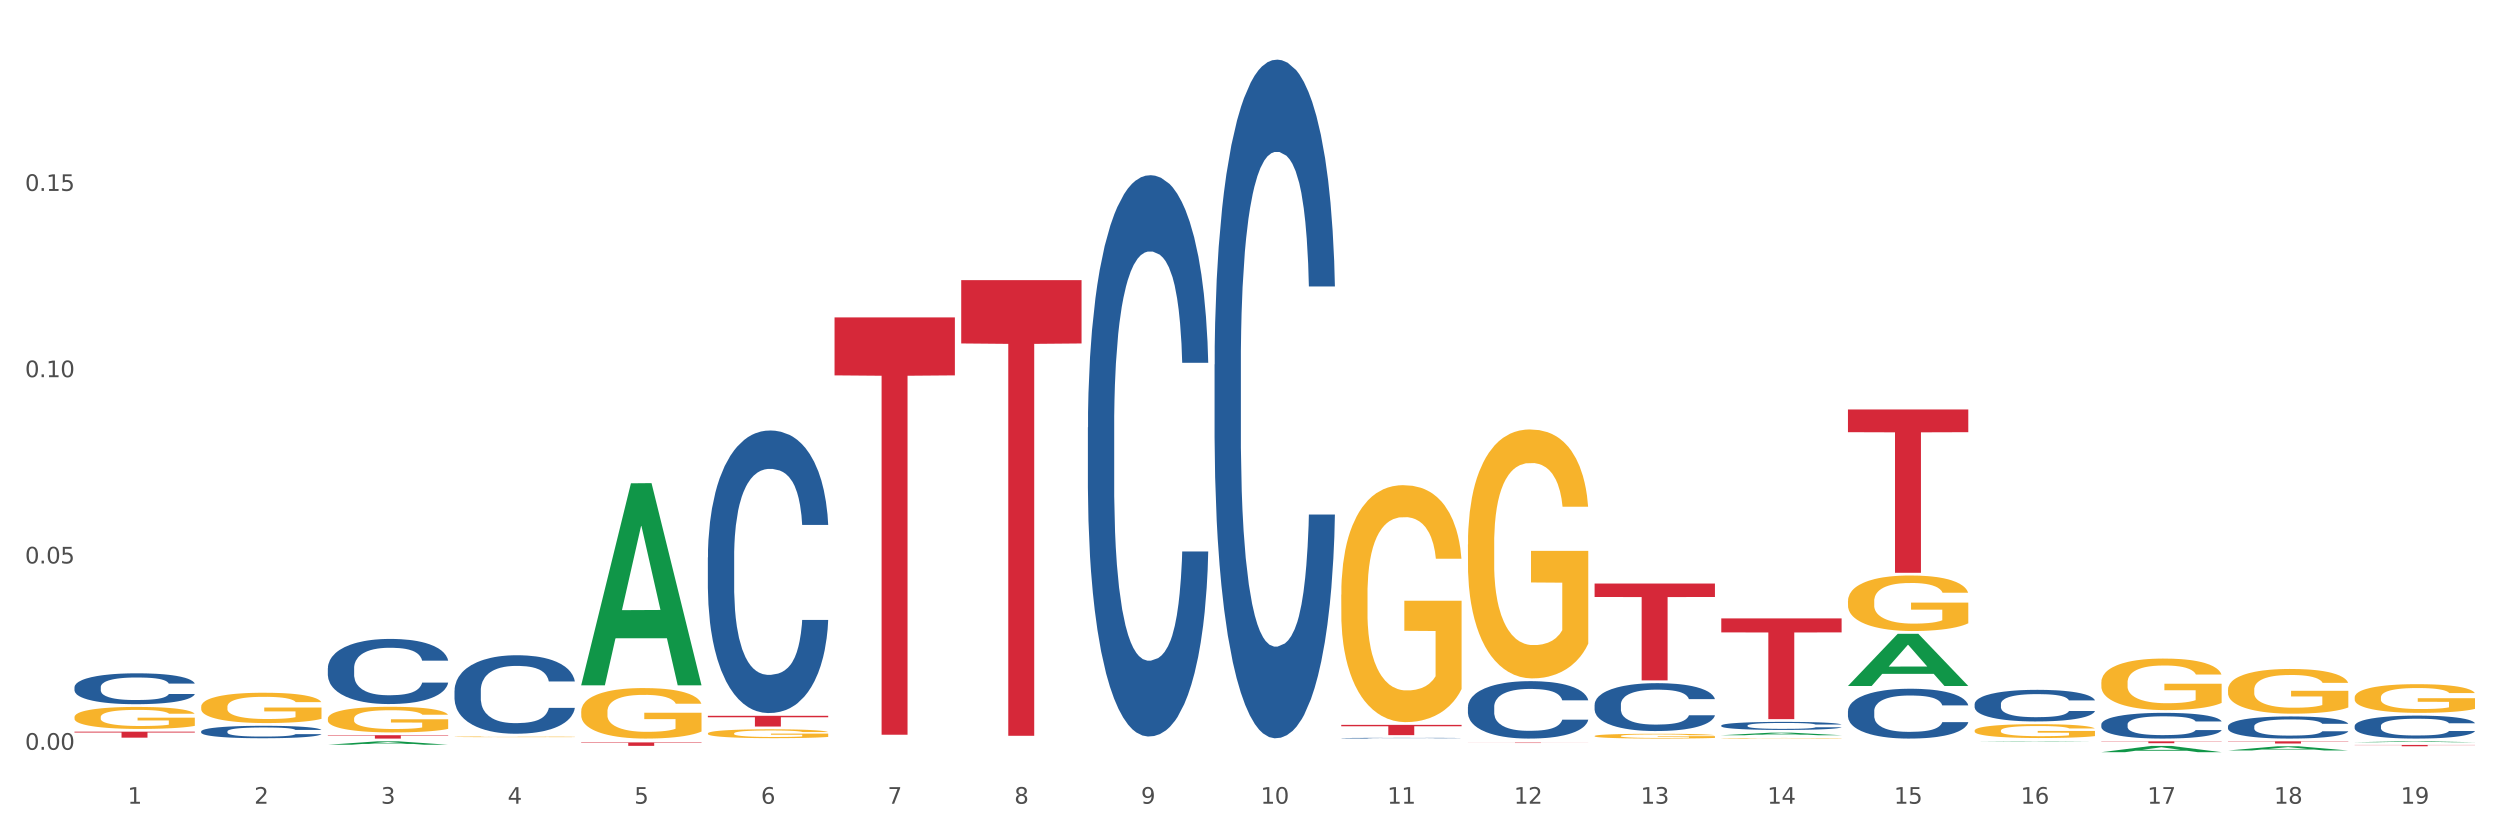 <?xml version="1.0" encoding="utf-8" standalone="no"?>
<!DOCTYPE svg PUBLIC "-//W3C//DTD SVG 1.1//EN"
  "http://www.w3.org/Graphics/SVG/1.1/DTD/svg11.dtd">
<svg xmlns:xlink="http://www.w3.org/1999/xlink" width="1080pt" height="360pt" viewBox="0 0 1080 360" xmlns="http://www.w3.org/2000/svg" version="1.1">
 <rect x="0" y="0" width="1080" height="360" fill="#333333" stroke="none"/>
 <defs>
  <style type="text/css">*{stroke-linejoin: round; stroke-linecap: butt}</style>
 </defs>
 <g id="figure_1">
  <g id="patch_1">
   <path d="M 0 360 
L 1080 360 
L 1080 0 
L 0 0 
z
" style="fill: #ffffff; stroke: #ffffff; stroke-linejoin: miter"/>
  </g>
  <g id="axes_1">
   <g id="matplotlib.axis_1">
    <g id="xtick_1">
     <g id="text_1">
      <!-- 1 -->
      <g style="fill: #4d4d4d" transform="translate(55.115 347.204) scale(0.096 -0.096)">
       <defs>
        <path id="DejaVuSans-31" d="M 794 531 
L 1825 531 
L 1825 4091 
L 703 3866 
L 703 4441 
L 1819 4666 
L 2450 4666 
L 2450 531 
L 3481 531 
L 3481 0 
L 794 0 
L 794 531 
z
" transform="scale(0.016)"/>
       </defs>
       <use xlink:href="#DejaVuSans-31"/>
      </g>
     </g>
    </g>
    <g id="xtick_2">
     <g id="text_2">
      <!-- 2 -->
      <g style="fill: #4d4d4d" transform="translate(109.839 347.204) scale(0.096 -0.096)">
       <defs>
        <path id="DejaVuSans-32" d="M 1228 531 
L 3431 531 
L 3431 0 
L 469 0 
L 469 531 
Q 828 903 1448 1529 
Q 2069 2156 2228 2338 
Q 2531 2678 2651 2914 
Q 2772 3150 2772 3378 
Q 2772 3750 2511 3984 
Q 2250 4219 1831 4219 
Q 1534 4219 1204 4116 
Q 875 4013 500 3803 
L 500 4441 
Q 881 4594 1212 4672 
Q 1544 4750 1819 4750 
Q 2544 4750 2975 4387 
Q 3406 4025 3406 3419 
Q 3406 3131 3298 2873 
Q 3191 2616 2906 2266 
Q 2828 2175 2409 1742 
Q 1991 1309 1228 531 
z
" transform="scale(0.016)"/>
       </defs>
       <use xlink:href="#DejaVuSans-32"/>
      </g>
     </g>
    </g>
    <g id="xtick_3">
     <g id="text_3">
      <!-- 3 -->
      <g style="fill: #4d4d4d" transform="translate(164.564 347.204) scale(0.096 -0.096)">
       <defs>
        <path id="DejaVuSans-33" d="M 2597 2516 
Q 3050 2419 3304 2112 
Q 3559 1806 3559 1356 
Q 3559 666 3084 287 
Q 2609 -91 1734 -91 
Q 1441 -91 1130 -33 
Q 819 25 488 141 
L 488 750 
Q 750 597 1062 519 
Q 1375 441 1716 441 
Q 2309 441 2620 675 
Q 2931 909 2931 1356 
Q 2931 1769 2642 2001 
Q 2353 2234 1838 2234 
L 1294 2234 
L 1294 2753 
L 1863 2753 
Q 2328 2753 2575 2939 
Q 2822 3125 2822 3475 
Q 2822 3834 2567 4026 
Q 2313 4219 1838 4219 
Q 1578 4219 1281 4162 
Q 984 4106 628 3988 
L 628 4550 
Q 988 4650 1302 4700 
Q 1616 4750 1894 4750 
Q 2613 4750 3031 4423 
Q 3450 4097 3450 3541 
Q 3450 3153 3228 2886 
Q 3006 2619 2597 2516 
z
" transform="scale(0.016)"/>
       </defs>
       <use xlink:href="#DejaVuSans-33"/>
      </g>
     </g>
    </g>
    <g id="xtick_4">
     <g id="text_4">
      <!-- 4 -->
      <g style="fill: #4d4d4d" transform="translate(219.288 347.204) scale(0.096 -0.096)">
       <defs>
        <path id="DejaVuSans-34" d="M 2419 4116 
L 825 1625 
L 2419 1625 
L 2419 4116 
z
M 2253 4666 
L 3047 4666 
L 3047 1625 
L 3713 1625 
L 3713 1100 
L 3047 1100 
L 3047 0 
L 2419 0 
L 2419 1100 
L 313 1100 
L 313 1709 
L 2253 4666 
z
" transform="scale(0.016)"/>
       </defs>
       <use xlink:href="#DejaVuSans-34"/>
      </g>
     </g>
    </g>
    <g id="xtick_5">
     <g id="text_5">
      <!-- 5 -->
      <g style="fill: #4d4d4d" transform="translate(274.012 347.204) scale(0.096 -0.096)">
       <defs>
        <path id="DejaVuSans-35" d="M 691 4666 
L 3169 4666 
L 3169 4134 
L 1269 4134 
L 1269 2991 
Q 1406 3038 1543 3061 
Q 1681 3084 1819 3084 
Q 2600 3084 3056 2656 
Q 3513 2228 3513 1497 
Q 3513 744 3044 326 
Q 2575 -91 1722 -91 
Q 1428 -91 1123 -41 
Q 819 9 494 109 
L 494 744 
Q 775 591 1075 516 
Q 1375 441 1709 441 
Q 2250 441 2565 725 
Q 2881 1009 2881 1497 
Q 2881 1984 2565 2268 
Q 2250 2553 1709 2553 
Q 1456 2553 1204 2497 
Q 953 2441 691 2322 
L 691 4666 
z
" transform="scale(0.016)"/>
       </defs>
       <use xlink:href="#DejaVuSans-35"/>
      </g>
     </g>
    </g>
    <g id="xtick_6">
     <g id="text_6">
      <!-- 6 -->
      <g style="fill: #4d4d4d" transform="translate(328.736 347.204) scale(0.096 -0.096)">
       <defs>
        <path id="DejaVuSans-36" d="M 2113 2584 
Q 1688 2584 1439 2293 
Q 1191 2003 1191 1497 
Q 1191 994 1439 701 
Q 1688 409 2113 409 
Q 2538 409 2786 701 
Q 3034 994 3034 1497 
Q 3034 2003 2786 2293 
Q 2538 2584 2113 2584 
z
M 3366 4563 
L 3366 3988 
Q 3128 4100 2886 4159 
Q 2644 4219 2406 4219 
Q 1781 4219 1451 3797 
Q 1122 3375 1075 2522 
Q 1259 2794 1537 2939 
Q 1816 3084 2150 3084 
Q 2853 3084 3261 2657 
Q 3669 2231 3669 1497 
Q 3669 778 3244 343 
Q 2819 -91 2113 -91 
Q 1303 -91 875 529 
Q 447 1150 447 2328 
Q 447 3434 972 4092 
Q 1497 4750 2381 4750 
Q 2619 4750 2861 4703 
Q 3103 4656 3366 4563 
z
" transform="scale(0.016)"/>
       </defs>
       <use xlink:href="#DejaVuSans-36"/>
      </g>
     </g>
    </g>
    <g id="xtick_7">
     <g id="text_7">
      <!-- 7 -->
      <g style="fill: #4d4d4d" transform="translate(383.461 347.204) scale(0.096 -0.096)">
       <defs>
        <path id="DejaVuSans-37" d="M 525 4666 
L 3525 4666 
L 3525 4397 
L 1831 0 
L 1172 0 
L 2766 4134 
L 525 4134 
L 525 4666 
z
" transform="scale(0.016)"/>
       </defs>
       <use xlink:href="#DejaVuSans-37"/>
      </g>
     </g>
    </g>
    <g id="xtick_8">
     <g id="text_8">
      <!-- 8 -->
      <g style="fill: #4d4d4d" transform="translate(438.185 347.204) scale(0.096 -0.096)">
       <defs>
        <path id="DejaVuSans-38" d="M 2034 2216 
Q 1584 2216 1326 1975 
Q 1069 1734 1069 1313 
Q 1069 891 1326 650 
Q 1584 409 2034 409 
Q 2484 409 2743 651 
Q 3003 894 3003 1313 
Q 3003 1734 2745 1975 
Q 2488 2216 2034 2216 
z
M 1403 2484 
Q 997 2584 770 2862 
Q 544 3141 544 3541 
Q 544 4100 942 4425 
Q 1341 4750 2034 4750 
Q 2731 4750 3128 4425 
Q 3525 4100 3525 3541 
Q 3525 3141 3298 2862 
Q 3072 2584 2669 2484 
Q 3125 2378 3379 2068 
Q 3634 1759 3634 1313 
Q 3634 634 3220 271 
Q 2806 -91 2034 -91 
Q 1263 -91 848 271 
Q 434 634 434 1313 
Q 434 1759 690 2068 
Q 947 2378 1403 2484 
z
M 1172 3481 
Q 1172 3119 1398 2916 
Q 1625 2713 2034 2713 
Q 2441 2713 2670 2916 
Q 2900 3119 2900 3481 
Q 2900 3844 2670 4047 
Q 2441 4250 2034 4250 
Q 1625 4250 1398 4047 
Q 1172 3844 1172 3481 
z
" transform="scale(0.016)"/>
       </defs>
       <use xlink:href="#DejaVuSans-38"/>
      </g>
     </g>
    </g>
    <g id="xtick_9">
     <g id="text_9">
      <!-- 9 -->
      <g style="fill: #4d4d4d" transform="translate(492.909 347.204) scale(0.096 -0.096)">
       <defs>
        <path id="DejaVuSans-39" d="M 703 97 
L 703 672 
Q 941 559 1184 500 
Q 1428 441 1663 441 
Q 2288 441 2617 861 
Q 2947 1281 2994 2138 
Q 2813 1869 2534 1725 
Q 2256 1581 1919 1581 
Q 1219 1581 811 2004 
Q 403 2428 403 3163 
Q 403 3881 828 4315 
Q 1253 4750 1959 4750 
Q 2769 4750 3195 4129 
Q 3622 3509 3622 2328 
Q 3622 1225 3098 567 
Q 2575 -91 1691 -91 
Q 1453 -91 1209 -44 
Q 966 3 703 97 
z
M 1959 2075 
Q 2384 2075 2632 2365 
Q 2881 2656 2881 3163 
Q 2881 3666 2632 3958 
Q 2384 4250 1959 4250 
Q 1534 4250 1286 3958 
Q 1038 3666 1038 3163 
Q 1038 2656 1286 2365 
Q 1534 2075 1959 2075 
z
" transform="scale(0.016)"/>
       </defs>
       <use xlink:href="#DejaVuSans-39"/>
      </g>
     </g>
    </g>
    <g id="xtick_10">
     <g id="text_10">
      <!-- 10 -->
      <g style="fill: #4d4d4d" transform="translate(544.58 347.204) scale(0.096 -0.096)">
       <defs>
        <path id="DejaVuSans-30" d="M 2034 4250 
Q 1547 4250 1301 3770 
Q 1056 3291 1056 2328 
Q 1056 1369 1301 889 
Q 1547 409 2034 409 
Q 2525 409 2770 889 
Q 3016 1369 3016 2328 
Q 3016 3291 2770 3770 
Q 2525 4250 2034 4250 
z
M 2034 4750 
Q 2819 4750 3233 4129 
Q 3647 3509 3647 2328 
Q 3647 1150 3233 529 
Q 2819 -91 2034 -91 
Q 1250 -91 836 529 
Q 422 1150 422 2328 
Q 422 3509 836 4129 
Q 1250 4750 2034 4750 
z
" transform="scale(0.016)"/>
       </defs>
       <use xlink:href="#DejaVuSans-31"/>
       <use xlink:href="#DejaVuSans-30" transform="translate(63.623 0)"/>
      </g>
     </g>
    </g>
    <g id="xtick_11">
     <g id="text_11">
      <!-- 11 -->
      <g style="fill: #4d4d4d" transform="translate(599.304 347.204) scale(0.096 -0.096)">
       <use xlink:href="#DejaVuSans-31"/>
       <use xlink:href="#DejaVuSans-31" transform="translate(63.623 0)"/>
      </g>
     </g>
    </g>
    <g id="xtick_12">
     <g id="text_12">
      <!-- 12 -->
      <g style="fill: #4d4d4d" transform="translate(654.028 347.204) scale(0.096 -0.096)">
       <use xlink:href="#DejaVuSans-31"/>
       <use xlink:href="#DejaVuSans-32" transform="translate(63.623 0)"/>
      </g>
     </g>
    </g>
    <g id="xtick_13">
     <g id="text_13">
      <!-- 13 -->
      <g style="fill: #4d4d4d" transform="translate(708.752 347.204) scale(0.096 -0.096)">
       <use xlink:href="#DejaVuSans-31"/>
       <use xlink:href="#DejaVuSans-33" transform="translate(63.623 0)"/>
      </g>
     </g>
    </g>
    <g id="xtick_14">
     <g id="text_14">
      <!-- 14 -->
      <g style="fill: #4d4d4d" transform="translate(763.477 347.204) scale(0.096 -0.096)">
       <use xlink:href="#DejaVuSans-31"/>
       <use xlink:href="#DejaVuSans-34" transform="translate(63.623 0)"/>
      </g>
     </g>
    </g>
    <g id="xtick_15">
     <g id="text_15">
      <!-- 15 -->
      <g style="fill: #4d4d4d" transform="translate(818.201 347.204) scale(0.096 -0.096)">
       <use xlink:href="#DejaVuSans-31"/>
       <use xlink:href="#DejaVuSans-35" transform="translate(63.623 0)"/>
      </g>
     </g>
    </g>
    <g id="xtick_16">
     <g id="text_16">
      <!-- 16 -->
      <g style="fill: #4d4d4d" transform="translate(872.925 347.204) scale(0.096 -0.096)">
       <use xlink:href="#DejaVuSans-31"/>
       <use xlink:href="#DejaVuSans-36" transform="translate(63.623 0)"/>
      </g>
     </g>
    </g>
    <g id="xtick_17">
     <g id="text_17">
      <!-- 17 -->
      <g style="fill: #4d4d4d" transform="translate(927.649 347.204) scale(0.096 -0.096)">
       <use xlink:href="#DejaVuSans-31"/>
       <use xlink:href="#DejaVuSans-37" transform="translate(63.623 0)"/>
      </g>
     </g>
    </g>
    <g id="xtick_18">
     <g id="text_18">
      <!-- 18 -->
      <g style="fill: #4d4d4d" transform="translate(982.374 347.204) scale(0.096 -0.096)">
       <use xlink:href="#DejaVuSans-31"/>
       <use xlink:href="#DejaVuSans-38" transform="translate(63.623 0)"/>
      </g>
     </g>
    </g>
    <g id="xtick_19">
     <g id="text_19">
      <!-- 19 -->
      <g style="fill: #4d4d4d" transform="translate(1037.098 347.204) scale(0.096 -0.096)">
       <use xlink:href="#DejaVuSans-31"/>
       <use xlink:href="#DejaVuSans-39" transform="translate(63.623 0)"/>
      </g>
     </g>
    </g>
    <g id="xtick_20"/>
    <g id="xtick_21"/>
    <g id="xtick_22"/>
    <g id="xtick_23"/>
    <g id="xtick_24"/>
    <g id="xtick_25"/>
    <g id="xtick_26"/>
    <g id="xtick_27"/>
    <g id="xtick_28"/>
    <g id="xtick_29"/>
    <g id="xtick_30"/>
    <g id="xtick_31"/>
    <g id="xtick_32"/>
    <g id="xtick_33"/>
    <g id="xtick_34"/>
    <g id="xtick_35"/>
    <g id="xtick_36"/>
    <g id="xtick_37"/>
   </g>
   <g id="matplotlib.axis_2">
    <g id="ytick_1">
     <g id="text_20">
      <!-- 0.00 -->
      <g style="fill: #4d4d4d" transform="translate(10.8 323.893) scale(0.096 -0.096)">
       <defs>
        <path id="DejaVuSans-2e" d="M 684 794 
L 1344 794 
L 1344 0 
L 684 0 
L 684 794 
z
" transform="scale(0.016)"/>
       </defs>
       <use xlink:href="#DejaVuSans-30"/>
       <use xlink:href="#DejaVuSans-2e" transform="translate(63.623 0)"/>
       <use xlink:href="#DejaVuSans-30" transform="translate(95.41 0)"/>
       <use xlink:href="#DejaVuSans-30" transform="translate(159.033 0)"/>
      </g>
     </g>
    </g>
    <g id="ytick_2">
     <g id="text_21">
      <!-- 0.05 -->
      <g style="fill: #4d4d4d" transform="translate(10.8 243.418) scale(0.096 -0.096)">
       <use xlink:href="#DejaVuSans-30"/>
       <use xlink:href="#DejaVuSans-2e" transform="translate(63.623 0)"/>
       <use xlink:href="#DejaVuSans-30" transform="translate(95.41 0)"/>
       <use xlink:href="#DejaVuSans-35" transform="translate(159.033 0)"/>
      </g>
     </g>
    </g>
    <g id="ytick_3">
     <g id="text_22">
      <!-- 0.10 -->
      <g style="fill: #4d4d4d" transform="translate(10.8 162.944) scale(0.096 -0.096)">
       <use xlink:href="#DejaVuSans-30"/>
       <use xlink:href="#DejaVuSans-2e" transform="translate(63.623 0)"/>
       <use xlink:href="#DejaVuSans-31" transform="translate(95.41 0)"/>
       <use xlink:href="#DejaVuSans-30" transform="translate(159.033 0)"/>
      </g>
     </g>
    </g>
    <g id="ytick_4">
     <g id="text_23">
      <!-- 0.15 -->
      <g style="fill: #4d4d4d" transform="translate(10.8 82.469) scale(0.096 -0.096)">
       <use xlink:href="#DejaVuSans-30"/>
       <use xlink:href="#DejaVuSans-2e" transform="translate(63.623 0)"/>
       <use xlink:href="#DejaVuSans-31" transform="translate(95.41 0)"/>
       <use xlink:href="#DejaVuSans-35" transform="translate(159.033 0)"/>
      </g>
     </g>
    </g>
    <g id="ytick_5"/>
    <g id="ytick_6"/>
    <g id="ytick_7"/>
    <g id="ytick_8"/>
   </g>
   <g id="PolyCollection_1">
    <path d="M 141.624 321.732 
L 141.677 321.73 
L 163.116 320.247 
L 172.012 320.246 
L 193.612 321.734 
L 183.321 321.734 
L 178.658 321.388 
L 156.523 321.388 
L 156.362 321.393 
L 151.86 321.734 
L 141.624 321.734 
L 141.624 321.732 
L 159.31 321.181 
L 175.871 321.179 
L 167.671 320.563 
L 167.564 320.56 
L 167.457 320.564 
L 159.257 321.179 
L 159.31 321.181 
L 141.624 321.732 
z
" clip-path="url(#pa5e29e28ba)" style="fill: #109648"/>
    <path d="M 251.072 295.902 
L 251.126 295.82 
L 272.564 208.785 
L 281.461 208.703 
L 303.06 296.066 
L 292.77 296.066 
L 288.107 275.722 
L 265.972 275.722 
L 265.811 276.05 
L 261.309 296.066 
L 251.072 296.066 
L 251.072 295.902 
L 268.759 263.582 
L 285.32 263.5 
L 277.12 227.324 
L 277.013 227.16 
L 276.905 227.406 
L 268.705 263.5 
L 268.759 263.582 
L 251.072 295.902 
z
" clip-path="url(#pa5e29e28ba)" style="fill: #109648"/>
    <path d="M 743.591 267.14 
L 795.579 267.14 
L 795.579 273.19 
L 775.128 273.231 
L 775.128 310.671 
L 763.918 310.671 
L 763.918 273.231 
L 743.591 273.19 
L 743.591 267.181 
L 743.591 267.14 
z
" clip-path="url(#pa5e29e28ba)" style="fill: #d62839"/>
    <path d="M 798.315 176.9 
L 850.303 176.9 
L 850.303 186.702 
L 829.853 186.769 
L 829.853 247.438 
L 818.642 247.438 
L 818.642 186.769 
L 798.315 186.702 
L 798.315 176.966 
L 798.315 176.9 
z
" clip-path="url(#pa5e29e28ba)" style="fill: #d62839"/>
    <path d="M 907.763 320.246 
L 959.751 320.246 
L 959.751 320.36 
L 939.301 320.361 
L 939.301 321.069 
L 928.09 321.069 
L 928.09 320.361 
L 907.763 320.36 
L 907.763 320.246 
L 907.763 320.246 
z
" clip-path="url(#pa5e29e28ba)" style="fill: #d62839"/>
    <path d="M 634.142 320.806 
L 686.13 320.806 
L 686.13 320.831 
L 665.68 320.831 
L 665.68 320.989 
L 654.469 320.989 
L 654.469 320.831 
L 634.142 320.831 
L 634.142 320.806 
L 634.142 320.806 
z
" clip-path="url(#pa5e29e28ba)" style="fill: #d62839"/>
    <path d="M 579.418 313.141 
L 631.406 313.141 
L 631.406 313.756 
L 610.956 313.76 
L 610.956 317.565 
L 599.745 317.565 
L 599.745 313.76 
L 579.418 313.756 
L 579.418 313.145 
L 579.418 313.141 
z
" clip-path="url(#pa5e29e28ba)" style="fill: #d62839"/>
    <path d="M 415.245 121.017 
L 467.233 121.017 
L 467.233 148.373 
L 446.783 148.557 
L 446.783 317.864 
L 435.572 317.864 
L 435.572 148.557 
L 415.245 148.373 
L 415.245 121.202 
L 415.245 121.017 
z
" clip-path="url(#pa5e29e28ba)" style="fill: #d62839"/>
    <path d="M 688.866 252.076 
L 740.854 252.076 
L 740.854 257.894 
L 720.404 257.934 
L 720.404 293.944 
L 709.193 293.944 
L 709.193 257.934 
L 688.866 257.894 
L 688.866 252.115 
L 688.866 252.076 
z
" clip-path="url(#pa5e29e28ba)" style="fill: #d62839"/>
    <path d="M 251.072 307.329 
L 251.133 307.309 
L 251.133 306.591 
L 251.256 305.973 
L 251.87 304.478 
L 252.791 303.243 
L 253.466 302.585 
L 254.141 302.047 
L 254.939 301.509 
L 255.921 300.951 
L 257.701 300.134 
L 258.806 299.715 
L 260.156 299.277 
L 262.611 298.639 
L 264.391 298.28 
L 266.233 297.981 
L 269.24 297.622 
L 271.204 297.463 
L 273.291 297.343 
L 275.808 297.264 
L 277.711 297.244 
L 281.884 297.303 
L 285.444 297.483 
L 287.163 297.622 
L 289.373 297.862 
L 290.539 298.021 
L 292.442 298.34 
L 294.406 298.758 
L 295.756 299.117 
L 297.782 299.795 
L 299.316 300.472 
L 300.728 301.31 
L 301.464 301.887 
L 302.017 302.426 
L 302.508 303.043 
L 302.999 304.02 
L 291.951 304.02 
L 291.521 303.323 
L 290.846 302.665 
L 289.864 302.027 
L 289.004 301.628 
L 287.531 301.13 
L 286.181 300.811 
L 284.769 300.572 
L 283.051 300.373 
L 281.7 300.273 
L 279.797 300.193 
L 276.053 300.213 
L 273.537 300.373 
L 271.818 300.572 
L 270.713 300.751 
L 269.731 300.951 
L 268.627 301.23 
L 267.338 301.648 
L 266.417 302.027 
L 265.496 302.505 
L 264.76 302.984 
L 264.084 303.542 
L 263.532 304.14 
L 263.102 304.758 
L 262.734 305.515 
L 262.427 306.771 
L 262.427 309.501 
L 262.55 310.119 
L 262.857 310.936 
L 263.225 311.554 
L 263.839 312.291 
L 264.391 312.79 
L 265.435 313.507 
L 266.601 314.105 
L 267.522 314.484 
L 268.442 314.803 
L 270.038 315.241 
L 271.818 315.6 
L 273.353 315.819 
L 275.44 316.018 
L 276.851 316.098 
L 278.079 316.138 
L 281.086 316.138 
L 283.235 316.078 
L 285.629 315.939 
L 287.47 315.759 
L 289.004 315.54 
L 290.723 315.181 
L 291.828 314.842 
L 291.828 310.677 
L 278.324 310.657 
L 278.324 307.887 
L 303.06 307.887 
L 303.06 316.018 
L 302.017 316.437 
L 300.851 316.816 
L 299.623 317.154 
L 297.782 317.573 
L 295.572 317.972 
L 293.608 318.251 
L 291.521 318.49 
L 289.066 318.709 
L 285.874 318.908 
L 283.91 318.988 
L 281.455 319.048 
L 278.57 319.068 
L 276.053 319.028 
L 273.598 318.928 
L 271.02 318.749 
L 268.504 318.49 
L 266.601 318.231 
L 264.698 317.912 
L 262.673 317.493 
L 261.077 317.095 
L 259.849 316.736 
L 258.499 316.277 
L 257.026 315.679 
L 255.921 315.141 
L 254.939 314.583 
L 253.896 313.866 
L 253.159 313.248 
L 252.422 312.471 
L 251.993 311.893 
L 251.502 310.996 
L 251.133 309.74 
L 251.072 307.329 
z
" clip-path="url(#pa5e29e28ba)" style="fill: #f7b32b"/>
    <path d="M 962.488 320.246 
L 1014.476 320.246 
L 1014.476 320.378 
L 994.025 320.379 
L 994.025 321.198 
L 982.815 321.198 
L 982.815 320.379 
L 962.488 320.378 
L 962.488 320.247 
L 962.488 320.246 
z
" clip-path="url(#pa5e29e28ba)" style="fill: #d62839"/>
    <path d="M 1017.212 321.824 
L 1069.2 321.824 
L 1069.2 321.904 
L 1048.75 321.905 
L 1048.75 322.4 
L 1037.539 322.4 
L 1037.539 321.905 
L 1017.212 321.904 
L 1017.212 321.825 
L 1017.212 321.824 
z
" clip-path="url(#pa5e29e28ba)" style="fill: #d62839"/>
    <path d="M 305.796 240.819 
L 305.858 240.708 
L 305.858 237.586 
L 306.042 233.35 
L 306.718 225.546 
L 307.578 219.637 
L 309.053 212.726 
L 309.852 209.827 
L 310.897 206.594 
L 313.048 201.354 
L 315.506 196.895 
L 317.226 194.442 
L 318.517 192.881 
L 321.405 190.094 
L 323.064 188.868 
L 324.785 187.865 
L 326.26 187.196 
L 328.718 186.415 
L 330.684 186.081 
L 332.958 185.969 
L 334.863 186.081 
L 337.382 186.527 
L 341.07 187.865 
L 342.483 188.645 
L 344.388 189.983 
L 346.354 191.767 
L 347.952 193.55 
L 349.796 196.114 
L 351.701 199.459 
L 353.544 203.695 
L 354.835 207.597 
L 355.879 211.722 
L 356.801 216.739 
L 357.477 222.202 
L 357.784 226.772 
L 346.539 226.772 
L 346.232 222.648 
L 345.617 218.188 
L 345.002 215.178 
L 344.327 212.726 
L 343.282 209.938 
L 342.36 208.155 
L 340.824 206.036 
L 339.41 204.699 
L 338.243 203.918 
L 336.829 203.249 
L 333.818 202.581 
L 331.667 202.581 
L 330.316 202.803 
L 328.656 203.361 
L 327.243 204.141 
L 325.584 205.479 
L 324.293 206.928 
L 323.003 208.824 
L 322.265 210.161 
L 321.159 212.614 
L 320.422 214.621 
L 319.439 218.077 
L 318.886 220.529 
L 317.902 226.884 
L 317.472 231.566 
L 317.288 234.799 
L 317.165 238.367 
L 317.165 255.758 
L 317.534 263.562 
L 317.841 266.906 
L 318.332 270.697 
L 319.254 275.602 
L 320.606 280.396 
L 322.02 283.852 
L 323.187 285.97 
L 324.293 287.531 
L 325.399 288.757 
L 326.751 289.872 
L 327.857 290.541 
L 329.517 291.21 
L 331.483 291.544 
L 333.019 291.544 
L 336.153 290.987 
L 337.567 290.429 
L 338.919 289.649 
L 340.394 288.423 
L 341.561 287.085 
L 342.237 286.082 
L 343.343 283.963 
L 344.204 281.734 
L 344.941 279.17 
L 345.433 276.94 
L 345.986 273.595 
L 346.416 269.805 
L 346.539 267.798 
L 357.784 267.798 
L 357.539 271.812 
L 357.108 275.714 
L 356.248 280.953 
L 355.572 283.963 
L 354.527 287.642 
L 353.421 290.764 
L 351.885 294.22 
L 350.472 296.784 
L 348.997 299.014 
L 347.399 301.02 
L 344.511 303.807 
L 343.466 304.588 
L 341.254 305.926 
L 339.533 306.706 
L 337.014 307.486 
L 334.433 307.932 
L 331.729 308.044 
L 329.332 307.821 
L 326.69 307.152 
L 325.031 306.483 
L 323.187 305.48 
L 321.036 303.919 
L 319.008 302.024 
L 317.103 299.794 
L 315.321 297.23 
L 313.662 294.331 
L 311.511 289.538 
L 309.914 284.855 
L 308.746 280.507 
L 307.947 276.828 
L 307.148 272.146 
L 306.718 268.913 
L 306.042 261.109 
L 305.796 253.863 
L 305.796 240.819 
z
" clip-path="url(#pa5e29e28ba)" style="fill: #255c99"/>
    <path d="M 469.969 184.639 
L 470.031 184.417 
L 470.031 178.217 
L 470.215 169.801 
L 470.891 154.299 
L 471.751 142.562 
L 473.226 128.832 
L 474.025 123.074 
L 475.07 116.652 
L 477.22 106.244 
L 479.679 97.386 
L 481.399 92.513 
L 482.69 89.413 
L 485.578 83.877 
L 487.237 81.441 
L 488.958 79.448 
L 490.433 78.119 
L 492.891 76.569 
L 494.857 75.904 
L 497.131 75.683 
L 499.036 75.904 
L 501.555 76.79 
L 505.242 79.448 
L 506.656 80.998 
L 508.561 83.655 
L 510.527 87.199 
L 512.125 90.742 
L 513.969 95.835 
L 515.874 102.479 
L 517.717 110.894 
L 519.008 118.645 
L 520.052 126.839 
L 520.974 136.804 
L 521.65 147.656 
L 521.957 156.735 
L 510.712 156.735 
L 510.404 148.542 
L 509.79 139.683 
L 509.175 133.704 
L 508.499 128.832 
L 507.455 123.296 
L 506.533 119.752 
L 504.997 115.545 
L 503.583 112.887 
L 502.416 111.337 
L 501.002 110.008 
L 497.991 108.68 
L 495.84 108.68 
L 494.488 109.123 
L 492.829 110.23 
L 491.416 111.78 
L 489.757 114.438 
L 488.466 117.316 
L 487.176 121.081 
L 486.438 123.739 
L 485.332 128.611 
L 484.595 132.597 
L 483.611 139.462 
L 483.058 144.334 
L 482.075 156.957 
L 481.645 166.258 
L 481.461 172.68 
L 481.338 179.767 
L 481.338 214.314 
L 481.706 229.816 
L 482.014 236.459 
L 482.505 243.989 
L 483.427 253.733 
L 484.779 263.255 
L 486.192 270.12 
L 487.36 274.328 
L 488.466 277.428 
L 489.572 279.864 
L 490.924 282.079 
L 492.03 283.408 
L 493.69 284.736 
L 495.656 285.401 
L 497.192 285.401 
L 500.326 284.293 
L 501.74 283.186 
L 503.092 281.636 
L 504.566 279.2 
L 505.734 276.543 
L 506.41 274.549 
L 507.516 270.342 
L 508.376 265.913 
L 509.114 260.819 
L 509.605 256.39 
L 510.159 249.747 
L 510.589 242.217 
L 510.712 238.231 
L 521.957 238.231 
L 521.711 246.203 
L 521.281 253.954 
L 520.421 264.363 
L 519.745 270.342 
L 518.7 277.65 
L 517.594 283.851 
L 516.058 290.716 
L 514.645 295.809 
L 513.17 300.238 
L 511.572 304.224 
L 508.684 309.761 
L 507.639 311.311 
L 505.427 313.968 
L 503.706 315.519 
L 501.187 317.069 
L 498.606 317.955 
L 495.902 318.176 
L 493.505 317.733 
L 490.863 316.404 
L 489.204 315.076 
L 487.36 313.083 
L 485.209 309.982 
L 483.181 306.218 
L 481.276 301.788 
L 479.494 296.695 
L 477.835 290.937 
L 475.684 281.415 
L 474.086 272.113 
L 472.919 263.477 
L 472.12 256.169 
L 471.321 246.868 
L 470.891 240.445 
L 470.215 224.944 
L 469.969 210.549 
L 469.969 184.639 
z
" clip-path="url(#pa5e29e28ba)" style="fill: #255c99"/>
    <path d="M 524.693 157.494 
L 524.755 157.227 
L 524.755 149.73 
L 524.939 139.555 
L 525.615 120.812 
L 526.476 106.621 
L 527.95 90.02 
L 528.749 83.059 
L 529.794 75.294 
L 531.945 62.71 
L 534.403 51.999 
L 536.123 46.109 
L 537.414 42.36 
L 540.302 35.666 
L 541.961 32.721 
L 543.682 30.311 
L 545.157 28.705 
L 547.615 26.831 
L 549.581 26.027 
L 551.855 25.759 
L 553.76 26.027 
L 556.28 27.098 
L 559.967 30.311 
L 561.38 32.186 
L 563.285 35.399 
L 565.252 39.683 
L 566.849 43.967 
L 568.693 50.125 
L 570.598 58.158 
L 572.441 68.332 
L 573.732 77.704 
L 574.777 87.611 
L 575.698 99.66 
L 576.374 112.78 
L 576.682 123.757 
L 565.436 123.757 
L 565.129 113.851 
L 564.514 103.14 
L 563.9 95.911 
L 563.224 90.02 
L 562.179 83.327 
L 561.257 79.043 
L 559.721 73.955 
L 558.307 70.742 
L 557.14 68.868 
L 555.727 67.261 
L 552.715 65.655 
L 550.565 65.655 
L 549.213 66.19 
L 547.553 67.529 
L 546.14 69.403 
L 544.481 72.616 
L 543.19 76.097 
L 541.9 80.649 
L 541.163 83.862 
L 540.056 89.753 
L 539.319 94.572 
L 538.336 102.873 
L 537.783 108.763 
L 536.799 124.025 
L 536.369 135.271 
L 536.185 143.036 
L 536.062 151.604 
L 536.062 193.374 
L 536.431 212.116 
L 536.738 220.149 
L 537.23 229.253 
L 538.151 241.034 
L 539.503 252.547 
L 540.917 260.848 
L 542.084 265.935 
L 543.19 269.683 
L 544.297 272.629 
L 545.648 275.306 
L 546.755 276.913 
L 548.414 278.519 
L 550.38 279.323 
L 551.917 279.323 
L 555.051 277.984 
L 556.464 276.645 
L 557.816 274.771 
L 559.291 271.825 
L 560.458 268.612 
L 561.134 266.203 
L 562.24 261.115 
L 563.101 255.76 
L 563.838 249.602 
L 564.33 244.247 
L 564.883 236.214 
L 565.313 227.111 
L 565.436 222.291 
L 576.682 222.291 
L 576.436 231.93 
L 576.006 241.301 
L 575.145 253.886 
L 574.469 261.115 
L 573.425 269.951 
L 572.318 277.448 
L 570.782 285.749 
L 569.369 291.907 
L 567.894 297.262 
L 566.296 302.082 
L 563.408 308.776 
L 562.363 310.65 
L 560.151 313.863 
L 558.43 315.737 
L 555.911 317.611 
L 553.33 318.682 
L 550.626 318.95 
L 548.229 318.415 
L 545.587 316.808 
L 543.928 315.202 
L 542.084 312.792 
L 539.933 309.043 
L 537.906 304.491 
L 536.001 299.136 
L 534.218 292.978 
L 532.559 286.016 
L 530.408 274.503 
L 528.811 263.257 
L 527.643 252.815 
L 526.844 243.979 
L 526.045 232.733 
L 525.615 224.968 
L 524.939 206.226 
L 524.693 188.822 
L 524.693 157.494 
z
" clip-path="url(#pa5e29e28ba)" style="fill: #255c99"/>
    <path d="M 579.418 318.889 
L 579.479 318.889 
L 579.479 318.88 
L 579.664 318.869 
L 580.34 318.848 
L 581.2 318.833 
L 582.675 318.814 
L 583.474 318.806 
L 584.518 318.798 
L 586.669 318.784 
L 589.127 318.772 
L 590.848 318.766 
L 592.138 318.761 
L 595.026 318.754 
L 596.686 318.751 
L 598.406 318.748 
L 599.881 318.746 
L 602.339 318.744 
L 604.306 318.743 
L 606.579 318.743 
L 608.484 318.743 
L 611.004 318.745 
L 614.691 318.748 
L 616.104 318.75 
L 618.009 318.754 
L 619.976 318.758 
L 621.574 318.763 
L 623.417 318.77 
L 625.322 318.779 
L 627.166 318.79 
L 628.456 318.801 
L 629.501 318.812 
L 630.423 318.825 
L 631.099 318.839 
L 631.406 318.852 
L 620.16 318.852 
L 619.853 318.841 
L 619.238 318.829 
L 618.624 318.821 
L 617.948 318.814 
L 616.903 318.807 
L 615.981 318.802 
L 614.445 318.796 
L 613.032 318.793 
L 611.864 318.791 
L 610.451 318.789 
L 607.44 318.787 
L 605.289 318.787 
L 603.937 318.788 
L 602.278 318.789 
L 600.864 318.791 
L 599.205 318.795 
L 597.915 318.799 
L 596.624 318.804 
L 595.887 318.807 
L 594.781 318.814 
L 594.043 318.819 
L 593.06 318.828 
L 592.507 318.835 
L 591.524 318.852 
L 591.094 318.864 
L 590.909 318.873 
L 590.786 318.882 
L 590.786 318.929 
L 591.155 318.949 
L 591.462 318.958 
L 591.954 318.968 
L 592.876 318.981 
L 594.228 318.994 
L 595.641 319.003 
L 596.809 319.009 
L 597.915 319.013 
L 599.021 319.016 
L 600.373 319.019 
L 601.479 319.021 
L 603.138 319.023 
L 605.105 319.024 
L 606.641 319.024 
L 609.775 319.022 
L 611.188 319.021 
L 612.54 319.019 
L 614.015 319.016 
L 615.183 319.012 
L 615.859 319.009 
L 616.965 319.004 
L 617.825 318.998 
L 618.562 318.991 
L 619.054 318.985 
L 619.607 318.976 
L 620.037 318.966 
L 620.16 318.961 
L 631.406 318.961 
L 631.16 318.971 
L 630.73 318.982 
L 629.87 318.996 
L 629.194 319.004 
L 628.149 319.013 
L 627.043 319.022 
L 625.506 319.031 
L 624.093 319.038 
L 622.618 319.044 
L 621.02 319.049 
L 618.132 319.056 
L 617.088 319.059 
L 614.875 319.062 
L 613.155 319.064 
L 610.635 319.066 
L 608.054 319.067 
L 605.35 319.068 
L 602.954 319.067 
L 600.311 319.065 
L 598.652 319.064 
L 596.809 319.061 
L 594.658 319.057 
L 592.63 319.052 
L 590.725 319.046 
L 588.943 319.039 
L 587.284 319.031 
L 585.133 319.018 
L 583.535 319.006 
L 582.367 318.994 
L 581.569 318.985 
L 580.77 318.972 
L 580.34 318.964 
L 579.664 318.943 
L 579.418 318.924 
L 579.418 318.889 
z
" clip-path="url(#pa5e29e28ba)" style="fill: #255c99"/>
    <path d="M 32.175 296.865 
L 32.236 296.852 
L 32.236 296.511 
L 32.421 296.048 
L 33.097 295.194 
L 33.957 294.548 
L 35.432 293.793 
L 36.231 293.476 
L 37.275 293.122 
L 39.426 292.549 
L 41.884 292.062 
L 43.605 291.793 
L 44.895 291.623 
L 47.784 291.318 
L 49.443 291.184 
L 51.164 291.074 
L 52.638 291.001 
L 55.096 290.916 
L 57.063 290.879 
L 59.337 290.867 
L 61.242 290.879 
L 63.761 290.928 
L 67.448 291.074 
L 68.862 291.159 
L 70.767 291.306 
L 72.733 291.501 
L 74.331 291.696 
L 76.174 291.976 
L 78.079 292.342 
L 79.923 292.805 
L 81.213 293.232 
L 82.258 293.683 
L 83.18 294.231 
L 83.856 294.829 
L 84.163 295.329 
L 72.917 295.329 
L 72.61 294.878 
L 71.996 294.39 
L 71.381 294.061 
L 70.705 293.793 
L 69.66 293.488 
L 68.739 293.293 
L 67.202 293.061 
L 65.789 292.915 
L 64.621 292.83 
L 63.208 292.756 
L 60.197 292.683 
L 58.046 292.683 
L 56.694 292.708 
L 55.035 292.769 
L 53.622 292.854 
L 51.962 293 
L 50.672 293.159 
L 49.381 293.366 
L 48.644 293.512 
L 47.538 293.78 
L 46.8 294 
L 45.817 294.378 
L 45.264 294.646 
L 44.281 295.341 
L 43.851 295.853 
L 43.666 296.206 
L 43.544 296.596 
L 43.544 298.498 
L 43.912 299.351 
L 44.22 299.717 
L 44.711 300.132 
L 45.633 300.668 
L 46.985 301.192 
L 48.398 301.57 
L 49.566 301.802 
L 50.672 301.972 
L 51.778 302.106 
L 53.13 302.228 
L 54.236 302.301 
L 55.895 302.375 
L 57.862 302.411 
L 59.398 302.411 
L 62.532 302.35 
L 63.945 302.289 
L 65.297 302.204 
L 66.772 302.07 
L 67.94 301.924 
L 68.616 301.814 
L 69.722 301.582 
L 70.582 301.338 
L 71.32 301.058 
L 71.811 300.814 
L 72.364 300.449 
L 72.795 300.034 
L 72.917 299.815 
L 84.163 299.815 
L 83.917 300.253 
L 83.487 300.68 
L 82.627 301.253 
L 81.951 301.582 
L 80.906 301.985 
L 79.8 302.326 
L 78.264 302.704 
L 76.85 302.984 
L 75.375 303.228 
L 73.778 303.447 
L 70.89 303.752 
L 69.845 303.837 
L 67.633 303.984 
L 65.912 304.069 
L 63.392 304.154 
L 60.811 304.203 
L 58.108 304.215 
L 55.711 304.191 
L 53.069 304.118 
L 51.409 304.045 
L 49.566 303.935 
L 47.415 303.764 
L 45.387 303.557 
L 43.482 303.313 
L 41.7 303.033 
L 40.041 302.716 
L 37.89 302.192 
L 36.292 301.68 
L 35.125 301.204 
L 34.326 300.802 
L 33.527 300.29 
L 33.097 299.937 
L 32.421 299.083 
L 32.175 298.291 
L 32.175 296.865 
z
" clip-path="url(#pa5e29e28ba)" style="fill: #255c99"/>
    <path d="M 634.142 305.403 
L 634.203 305.38 
L 634.203 304.746 
L 634.388 303.885 
L 635.064 302.298 
L 635.924 301.097 
L 637.399 299.692 
L 638.198 299.103 
L 639.243 298.446 
L 641.393 297.381 
L 643.851 296.474 
L 645.572 295.976 
L 646.863 295.659 
L 649.751 295.092 
L 651.41 294.843 
L 653.131 294.639 
L 654.605 294.503 
L 657.063 294.344 
L 659.03 294.276 
L 661.304 294.254 
L 663.209 294.276 
L 665.728 294.367 
L 669.415 294.639 
L 670.829 294.797 
L 672.734 295.069 
L 674.7 295.432 
L 676.298 295.795 
L 678.141 296.316 
L 680.046 296.996 
L 681.89 297.857 
L 683.18 298.65 
L 684.225 299.488 
L 685.147 300.508 
L 685.823 301.619 
L 686.13 302.548 
L 674.884 302.548 
L 674.577 301.709 
L 673.963 300.803 
L 673.348 300.191 
L 672.672 299.692 
L 671.628 299.126 
L 670.706 298.763 
L 669.169 298.333 
L 667.756 298.061 
L 666.588 297.902 
L 665.175 297.766 
L 662.164 297.63 
L 660.013 297.63 
L 658.661 297.675 
L 657.002 297.789 
L 655.589 297.947 
L 653.929 298.219 
L 652.639 298.514 
L 651.348 298.899 
L 650.611 299.171 
L 649.505 299.67 
L 648.768 300.078 
L 647.784 300.78 
L 647.231 301.279 
L 646.248 302.57 
L 645.818 303.522 
L 645.633 304.179 
L 645.511 304.904 
L 645.511 308.44 
L 645.879 310.026 
L 646.187 310.706 
L 646.678 311.476 
L 647.6 312.473 
L 648.952 313.448 
L 650.365 314.15 
L 651.533 314.581 
L 652.639 314.898 
L 653.745 315.147 
L 655.097 315.374 
L 656.203 315.51 
L 657.862 315.646 
L 659.829 315.714 
L 661.365 315.714 
L 664.499 315.601 
L 665.913 315.487 
L 667.264 315.329 
L 668.739 315.079 
L 669.907 314.807 
L 670.583 314.603 
L 671.689 314.173 
L 672.549 313.72 
L 673.287 313.198 
L 673.778 312.745 
L 674.331 312.065 
L 674.762 311.295 
L 674.884 310.887 
L 686.13 310.887 
L 685.884 311.703 
L 685.454 312.496 
L 684.594 313.561 
L 683.918 314.173 
L 682.873 314.921 
L 681.767 315.555 
L 680.231 316.258 
L 678.817 316.779 
L 677.342 317.232 
L 675.745 317.64 
L 672.857 318.207 
L 671.812 318.365 
L 669.6 318.637 
L 667.879 318.796 
L 665.359 318.954 
L 662.778 319.045 
L 660.075 319.068 
L 657.678 319.022 
L 655.036 318.886 
L 653.376 318.75 
L 651.533 318.546 
L 649.382 318.229 
L 647.354 317.844 
L 645.449 317.391 
L 643.667 316.87 
L 642.008 316.28 
L 639.857 315.306 
L 638.259 314.354 
L 637.092 313.47 
L 636.293 312.723 
L 635.494 311.771 
L 635.064 311.114 
L 634.388 309.527 
L 634.142 308.054 
L 634.142 305.403 
z
" clip-path="url(#pa5e29e28ba)" style="fill: #255c99"/>
    <path d="M 962.488 313.797 
L 962.549 313.788 
L 962.549 313.543 
L 962.733 313.211 
L 963.409 312.599 
L 964.27 312.136 
L 965.745 311.594 
L 966.543 311.367 
L 967.588 311.113 
L 969.739 310.702 
L 972.197 310.353 
L 973.918 310.16 
L 975.208 310.038 
L 978.096 309.819 
L 979.756 309.723 
L 981.476 309.645 
L 982.951 309.592 
L 985.409 309.531 
L 987.376 309.505 
L 989.649 309.496 
L 991.554 309.505 
L 994.074 309.54 
L 997.761 309.645 
L 999.174 309.706 
L 1001.079 309.811 
L 1003.046 309.951 
L 1004.643 310.09 
L 1006.487 310.292 
L 1008.392 310.554 
L 1010.236 310.886 
L 1011.526 311.192 
L 1012.571 311.515 
L 1013.492 311.909 
L 1014.168 312.337 
L 1014.476 312.695 
L 1003.23 312.695 
L 1002.923 312.372 
L 1002.308 312.022 
L 1001.694 311.786 
L 1001.018 311.594 
L 999.973 311.375 
L 999.051 311.236 
L 997.515 311.069 
L 996.102 310.965 
L 994.934 310.903 
L 993.521 310.851 
L 990.51 310.798 
L 988.359 310.798 
L 987.007 310.816 
L 985.348 310.86 
L 983.934 310.921 
L 982.275 311.026 
L 980.985 311.139 
L 979.694 311.288 
L 978.957 311.393 
L 977.851 311.585 
L 977.113 311.743 
L 976.13 312.014 
L 975.577 312.206 
L 974.594 312.704 
L 974.163 313.071 
L 973.979 313.325 
L 973.856 313.604 
L 973.856 314.968 
L 974.225 315.58 
L 974.532 315.842 
L 975.024 316.139 
L 975.946 316.524 
L 977.298 316.9 
L 978.711 317.171 
L 979.878 317.337 
L 980.985 317.459 
L 982.091 317.555 
L 983.443 317.643 
L 984.549 317.695 
L 986.208 317.748 
L 988.174 317.774 
L 989.711 317.774 
L 992.845 317.73 
L 994.258 317.687 
L 995.61 317.625 
L 997.085 317.529 
L 998.253 317.424 
L 998.928 317.346 
L 1000.035 317.18 
L 1000.895 317.005 
L 1001.632 316.804 
L 1002.124 316.629 
L 1002.677 316.367 
L 1003.107 316.069 
L 1003.23 315.912 
L 1014.476 315.912 
L 1014.23 316.227 
L 1013.8 316.533 
L 1012.939 316.944 
L 1012.263 317.18 
L 1011.219 317.468 
L 1010.113 317.713 
L 1008.576 317.984 
L 1007.163 318.185 
L 1005.688 318.36 
L 1004.09 318.517 
L 1001.202 318.736 
L 1000.158 318.797 
L 997.945 318.902 
L 996.225 318.963 
L 993.705 319.024 
L 991.124 319.059 
L 988.42 319.068 
L 986.024 319.05 
L 983.381 318.998 
L 981.722 318.945 
L 979.878 318.867 
L 977.728 318.744 
L 975.7 318.596 
L 973.795 318.421 
L 972.013 318.22 
L 970.353 317.993 
L 968.203 317.617 
L 966.605 317.25 
L 965.437 316.909 
L 964.638 316.62 
L 963.84 316.253 
L 963.409 316 
L 962.733 315.388 
L 962.488 314.819 
L 962.488 313.797 
z
" clip-path="url(#pa5e29e28ba)" style="fill: #255c99"/>
    <path d="M 853.039 304.142 
L 853.101 304.129 
L 853.101 303.78 
L 853.285 303.306 
L 853.961 302.433 
L 854.821 301.772 
L 856.296 300.999 
L 857.095 300.674 
L 858.14 300.313 
L 860.29 299.726 
L 862.748 299.228 
L 864.469 298.953 
L 865.76 298.779 
L 868.648 298.467 
L 870.307 298.33 
L 872.028 298.217 
L 873.503 298.142 
L 875.961 298.055 
L 877.927 298.018 
L 880.201 298.005 
L 882.106 298.018 
L 884.625 298.068 
L 888.312 298.217 
L 889.726 298.305 
L 891.631 298.454 
L 893.597 298.654 
L 895.195 298.853 
L 897.038 299.14 
L 898.943 299.514 
L 900.787 299.988 
L 902.077 300.425 
L 903.122 300.886 
L 904.044 301.448 
L 904.72 302.059 
L 905.027 302.57 
L 893.782 302.57 
L 893.474 302.109 
L 892.86 301.61 
L 892.245 301.273 
L 891.569 300.999 
L 890.525 300.687 
L 889.603 300.487 
L 888.067 300.25 
L 886.653 300.101 
L 885.486 300.013 
L 884.072 299.938 
L 881.061 299.864 
L 878.91 299.864 
L 877.558 299.889 
L 875.899 299.951 
L 874.486 300.038 
L 872.827 300.188 
L 871.536 300.35 
L 870.246 300.562 
L 869.508 300.712 
L 868.402 300.986 
L 867.665 301.211 
L 866.681 301.597 
L 866.128 301.872 
L 865.145 302.583 
L 864.715 303.106 
L 864.531 303.468 
L 864.408 303.867 
L 864.408 305.813 
L 864.776 306.686 
L 865.084 307.06 
L 865.575 307.484 
L 866.497 308.033 
L 867.849 308.569 
L 869.262 308.956 
L 870.43 309.193 
L 871.536 309.367 
L 872.642 309.505 
L 873.994 309.629 
L 875.1 309.704 
L 876.759 309.779 
L 878.726 309.816 
L 880.262 309.816 
L 883.396 309.754 
L 884.81 309.692 
L 886.162 309.604 
L 887.636 309.467 
L 888.804 309.318 
L 889.48 309.205 
L 890.586 308.968 
L 891.446 308.719 
L 892.184 308.432 
L 892.675 308.183 
L 893.228 307.808 
L 893.659 307.384 
L 893.782 307.16 
L 905.027 307.16 
L 904.781 307.609 
L 904.351 308.045 
L 903.491 308.632 
L 902.815 308.968 
L 901.77 309.38 
L 900.664 309.729 
L 899.128 310.116 
L 897.714 310.403 
L 896.24 310.652 
L 894.642 310.877 
L 891.754 311.188 
L 890.709 311.276 
L 888.497 311.425 
L 886.776 311.513 
L 884.257 311.6 
L 881.676 311.65 
L 878.972 311.662 
L 876.575 311.637 
L 873.933 311.563 
L 872.273 311.488 
L 870.43 311.375 
L 868.279 311.201 
L 866.251 310.989 
L 864.346 310.739 
L 862.564 310.453 
L 860.905 310.128 
L 858.754 309.592 
L 857.156 309.068 
L 855.989 308.582 
L 855.19 308.17 
L 854.391 307.646 
L 853.961 307.285 
L 853.285 306.412 
L 853.039 305.601 
L 853.039 304.142 
z
" clip-path="url(#pa5e29e28ba)" style="fill: #255c99"/>
    <path d="M 798.315 307.209 
L 798.376 307.19 
L 798.376 306.639 
L 798.561 305.892 
L 799.237 304.515 
L 800.097 303.473 
L 801.572 302.254 
L 802.371 301.742 
L 803.415 301.172 
L 805.566 300.248 
L 808.024 299.461 
L 809.745 299.028 
L 811.035 298.753 
L 813.924 298.261 
L 815.583 298.045 
L 817.303 297.868 
L 818.778 297.75 
L 821.236 297.613 
L 823.203 297.554 
L 825.476 297.534 
L 827.381 297.554 
L 829.901 297.632 
L 833.588 297.868 
L 835.001 298.006 
L 836.906 298.242 
L 838.873 298.556 
L 840.471 298.871 
L 842.314 299.323 
L 844.219 299.913 
L 846.063 300.661 
L 847.353 301.349 
L 848.398 302.077 
L 849.32 302.962 
L 849.996 303.925 
L 850.303 304.731 
L 839.057 304.731 
L 838.75 304.004 
L 838.135 303.217 
L 837.521 302.686 
L 836.845 302.254 
L 835.8 301.762 
L 834.879 301.447 
L 833.342 301.074 
L 831.929 300.838 
L 830.761 300.7 
L 829.348 300.582 
L 826.337 300.464 
L 824.186 300.464 
L 822.834 300.503 
L 821.175 300.602 
L 819.761 300.739 
L 818.102 300.975 
L 816.812 301.231 
L 815.521 301.565 
L 814.784 301.801 
L 813.678 302.234 
L 812.94 302.588 
L 811.957 303.198 
L 811.404 303.63 
L 810.421 304.751 
L 809.991 305.577 
L 809.806 306.147 
L 809.683 306.777 
L 809.683 309.845 
L 810.052 311.221 
L 810.359 311.811 
L 810.851 312.48 
L 811.773 313.345 
L 813.125 314.191 
L 814.538 314.8 
L 815.706 315.174 
L 816.812 315.449 
L 817.918 315.666 
L 819.27 315.862 
L 820.376 315.98 
L 822.035 316.098 
L 824.002 316.157 
L 825.538 316.157 
L 828.672 316.059 
L 830.085 315.961 
L 831.437 315.823 
L 832.912 315.607 
L 834.08 315.371 
L 834.756 315.194 
L 835.862 314.82 
L 836.722 314.427 
L 837.46 313.974 
L 837.951 313.581 
L 838.504 312.991 
L 838.934 312.322 
L 839.057 311.968 
L 850.303 311.968 
L 850.057 312.676 
L 849.627 313.365 
L 848.767 314.289 
L 848.091 314.82 
L 847.046 315.469 
L 845.94 316.02 
L 844.404 316.629 
L 842.99 317.081 
L 841.515 317.475 
L 839.918 317.829 
L 837.029 318.32 
L 835.985 318.458 
L 833.772 318.694 
L 832.052 318.832 
L 829.532 318.969 
L 826.951 319.048 
L 824.247 319.068 
L 821.851 319.028 
L 819.208 318.91 
L 817.549 318.792 
L 815.706 318.615 
L 813.555 318.34 
L 811.527 318.006 
L 809.622 317.612 
L 807.84 317.16 
L 806.181 316.649 
L 804.03 315.803 
L 802.432 314.977 
L 801.265 314.21 
L 800.466 313.561 
L 799.667 312.735 
L 799.237 312.165 
L 798.561 310.788 
L 798.315 309.51 
L 798.315 307.209 
z
" clip-path="url(#pa5e29e28ba)" style="fill: #255c99"/>
    <path d="M 743.591 313.414 
L 743.652 313.411 
L 743.652 313.322 
L 743.836 313.201 
L 744.512 312.978 
L 745.373 312.81 
L 746.848 312.613 
L 747.646 312.53 
L 748.691 312.438 
L 750.842 312.288 
L 753.3 312.161 
L 755.021 312.091 
L 756.311 312.046 
L 759.199 311.967 
L 760.858 311.932 
L 762.579 311.903 
L 764.054 311.884 
L 766.512 311.862 
L 768.478 311.852 
L 770.752 311.849 
L 772.657 311.852 
L 775.177 311.865 
L 778.864 311.903 
L 780.277 311.925 
L 782.182 311.963 
L 784.149 312.014 
L 785.746 312.065 
L 787.59 312.138 
L 789.495 312.234 
L 791.338 312.355 
L 792.629 312.466 
L 793.674 312.584 
L 794.595 312.727 
L 795.271 312.883 
L 795.579 313.013 
L 784.333 313.013 
L 784.026 312.896 
L 783.411 312.768 
L 782.797 312.683 
L 782.121 312.613 
L 781.076 312.533 
L 780.154 312.482 
L 778.618 312.422 
L 777.205 312.383 
L 776.037 312.361 
L 774.624 312.342 
L 771.613 312.323 
L 769.462 312.323 
L 768.11 312.329 
L 766.451 312.345 
L 765.037 312.368 
L 763.378 312.406 
L 762.088 312.447 
L 760.797 312.501 
L 760.06 312.539 
L 758.953 312.609 
L 758.216 312.667 
L 757.233 312.765 
L 756.68 312.835 
L 755.697 313.017 
L 755.266 313.15 
L 755.082 313.243 
L 754.959 313.344 
L 754.959 313.841 
L 755.328 314.063 
L 755.635 314.159 
L 756.127 314.267 
L 757.048 314.407 
L 758.4 314.544 
L 759.814 314.643 
L 760.981 314.703 
L 762.088 314.748 
L 763.194 314.783 
L 764.546 314.814 
L 765.652 314.833 
L 767.311 314.853 
L 769.277 314.862 
L 770.814 314.862 
L 773.948 314.846 
L 775.361 314.83 
L 776.713 314.808 
L 778.188 314.773 
L 779.355 314.735 
L 780.031 314.706 
L 781.138 314.646 
L 781.998 314.582 
L 782.735 314.509 
L 783.227 314.445 
L 783.78 314.35 
L 784.21 314.242 
L 784.333 314.184 
L 795.579 314.184 
L 795.333 314.299 
L 794.903 314.41 
L 794.042 314.56 
L 793.366 314.646 
L 792.322 314.751 
L 791.216 314.84 
L 789.679 314.938 
L 788.266 315.012 
L 786.791 315.075 
L 785.193 315.133 
L 782.305 315.212 
L 781.26 315.234 
L 779.048 315.273 
L 777.327 315.295 
L 774.808 315.317 
L 772.227 315.33 
L 769.523 315.333 
L 767.127 315.327 
L 764.484 315.308 
L 762.825 315.288 
L 760.981 315.26 
L 758.831 315.215 
L 756.803 315.161 
L 754.898 315.098 
L 753.116 315.024 
L 751.456 314.942 
L 749.306 314.805 
L 747.708 314.671 
L 746.54 314.547 
L 745.741 314.442 
L 744.943 314.308 
L 744.512 314.216 
L 743.836 313.993 
L 743.591 313.787 
L 743.591 313.414 
z
" clip-path="url(#pa5e29e28ba)" style="fill: #255c99"/>
    <path d="M 688.866 304.419 
L 688.928 304.4 
L 688.928 303.871 
L 689.112 303.153 
L 689.788 301.83 
L 690.648 300.829 
L 692.123 299.657 
L 692.922 299.166 
L 693.967 298.618 
L 696.118 297.73 
L 698.576 296.974 
L 700.296 296.558 
L 701.587 296.294 
L 704.475 295.821 
L 706.134 295.614 
L 707.855 295.444 
L 709.33 295.33 
L 711.788 295.198 
L 713.754 295.141 
L 716.028 295.122 
L 717.933 295.141 
L 720.452 295.217 
L 724.14 295.444 
L 725.553 295.576 
L 727.458 295.803 
L 729.424 296.105 
L 731.022 296.407 
L 732.866 296.842 
L 734.771 297.409 
L 736.614 298.127 
L 737.905 298.788 
L 738.949 299.487 
L 739.871 300.337 
L 740.547 301.263 
L 740.854 302.038 
L 729.609 302.038 
L 729.301 301.339 
L 728.687 300.583 
L 728.072 300.073 
L 727.396 299.657 
L 726.352 299.185 
L 725.43 298.882 
L 723.894 298.523 
L 722.48 298.297 
L 721.313 298.164 
L 719.899 298.051 
L 716.888 297.938 
L 714.737 297.938 
L 713.385 297.975 
L 711.726 298.07 
L 710.313 298.202 
L 708.654 298.429 
L 707.363 298.675 
L 706.073 298.996 
L 705.335 299.222 
L 704.229 299.638 
L 703.492 299.978 
L 702.509 300.564 
L 701.955 300.98 
L 700.972 302.057 
L 700.542 302.85 
L 700.358 303.398 
L 700.235 304.003 
L 700.235 306.95 
L 700.604 308.273 
L 700.911 308.84 
L 701.402 309.482 
L 702.324 310.314 
L 703.676 311.126 
L 705.09 311.712 
L 706.257 312.071 
L 707.363 312.335 
L 708.469 312.543 
L 709.821 312.732 
L 710.927 312.846 
L 712.587 312.959 
L 714.553 313.016 
L 716.089 313.016 
L 719.223 312.921 
L 720.637 312.827 
L 721.989 312.694 
L 723.464 312.487 
L 724.631 312.26 
L 725.307 312.09 
L 726.413 311.731 
L 727.274 311.353 
L 728.011 310.918 
L 728.503 310.54 
L 729.056 309.974 
L 729.486 309.331 
L 729.609 308.991 
L 740.854 308.991 
L 740.609 309.671 
L 740.178 310.333 
L 739.318 311.221 
L 738.642 311.731 
L 737.597 312.354 
L 736.491 312.883 
L 734.955 313.469 
L 733.542 313.904 
L 732.067 314.282 
L 730.469 314.622 
L 727.581 315.094 
L 726.536 315.226 
L 724.324 315.453 
L 722.603 315.585 
L 720.084 315.718 
L 717.503 315.793 
L 714.799 315.812 
L 712.402 315.774 
L 709.76 315.661 
L 708.101 315.548 
L 706.257 315.377 
L 704.106 315.113 
L 702.078 314.792 
L 700.173 314.414 
L 698.391 313.979 
L 696.732 313.488 
L 694.581 312.676 
L 692.984 311.882 
L 691.816 311.145 
L 691.017 310.522 
L 690.218 309.728 
L 689.788 309.18 
L 689.112 307.857 
L 688.866 306.629 
L 688.866 304.419 
z
" clip-path="url(#pa5e29e28ba)" style="fill: #255c99"/>
    <path d="M 907.763 312.944 
L 907.825 312.934 
L 907.825 312.649 
L 908.009 312.263 
L 908.685 311.553 
L 909.545 311.014 
L 911.02 310.385 
L 911.819 310.121 
L 912.864 309.826 
L 915.015 309.349 
L 917.473 308.943 
L 919.193 308.719 
L 920.484 308.577 
L 923.372 308.323 
L 925.031 308.211 
L 926.752 308.12 
L 928.227 308.059 
L 930.685 307.988 
L 932.651 307.958 
L 934.925 307.947 
L 936.83 307.958 
L 939.35 307.998 
L 943.037 308.12 
L 944.45 308.191 
L 946.355 308.313 
L 948.321 308.475 
L 949.919 308.638 
L 951.763 308.872 
L 953.668 309.176 
L 955.511 309.562 
L 956.802 309.918 
L 957.846 310.293 
L 958.768 310.75 
L 959.444 311.248 
L 959.751 311.664 
L 948.506 311.664 
L 948.199 311.289 
L 947.584 310.882 
L 946.97 310.608 
L 946.294 310.385 
L 945.249 310.131 
L 944.327 309.968 
L 942.791 309.775 
L 941.377 309.654 
L 940.21 309.582 
L 938.796 309.522 
L 935.785 309.461 
L 933.635 309.461 
L 932.283 309.481 
L 930.623 309.532 
L 929.21 309.603 
L 927.551 309.725 
L 926.26 309.857 
L 924.97 310.029 
L 924.232 310.151 
L 923.126 310.375 
L 922.389 310.557 
L 921.406 310.872 
L 920.853 311.096 
L 919.869 311.674 
L 919.439 312.101 
L 919.255 312.396 
L 919.132 312.72 
L 919.132 314.305 
L 919.501 315.016 
L 919.808 315.32 
L 920.3 315.666 
L 921.221 316.112 
L 922.573 316.549 
L 923.987 316.864 
L 925.154 317.057 
L 926.26 317.199 
L 927.366 317.311 
L 928.718 317.412 
L 929.825 317.473 
L 931.484 317.534 
L 933.45 317.565 
L 934.986 317.565 
L 938.12 317.514 
L 939.534 317.463 
L 940.886 317.392 
L 942.361 317.28 
L 943.528 317.158 
L 944.204 317.067 
L 945.31 316.874 
L 946.171 316.671 
L 946.908 316.437 
L 947.4 316.234 
L 947.953 315.93 
L 948.383 315.584 
L 948.506 315.402 
L 959.751 315.402 
L 959.506 315.767 
L 959.075 316.123 
L 958.215 316.6 
L 957.539 316.874 
L 956.495 317.209 
L 955.388 317.494 
L 953.852 317.808 
L 952.439 318.042 
L 950.964 318.245 
L 949.366 318.428 
L 946.478 318.682 
L 945.433 318.753 
L 943.221 318.875 
L 941.5 318.946 
L 938.981 319.017 
L 936.4 319.058 
L 933.696 319.068 
L 931.299 319.047 
L 928.657 318.986 
L 926.998 318.926 
L 925.154 318.834 
L 923.003 318.692 
L 920.975 318.519 
L 919.07 318.316 
L 917.288 318.083 
L 915.629 317.819 
L 913.478 317.382 
L 911.881 316.955 
L 910.713 316.559 
L 909.914 316.224 
L 909.115 315.798 
L 908.685 315.503 
L 908.009 314.792 
L 907.763 314.132 
L 907.763 312.944 
z
" clip-path="url(#pa5e29e28ba)" style="fill: #255c99"/>
    <path d="M 141.624 288.656 
L 141.685 288.63 
L 141.685 287.91 
L 141.869 286.934 
L 142.545 285.135 
L 143.406 283.773 
L 144.88 282.18 
L 145.679 281.512 
L 146.724 280.766 
L 148.875 279.559 
L 151.333 278.531 
L 153.054 277.965 
L 154.344 277.606 
L 157.232 276.963 
L 158.891 276.681 
L 160.612 276.449 
L 162.087 276.295 
L 164.545 276.115 
L 166.511 276.038 
L 168.785 276.012 
L 170.69 276.038 
L 173.21 276.141 
L 176.897 276.449 
L 178.31 276.629 
L 180.215 276.938 
L 182.182 277.349 
L 183.779 277.76 
L 185.623 278.351 
L 187.528 279.122 
L 189.371 280.098 
L 190.662 280.998 
L 191.707 281.949 
L 192.628 283.105 
L 193.304 284.364 
L 193.612 285.418 
L 182.366 285.418 
L 182.059 284.467 
L 181.444 283.439 
L 180.83 282.745 
L 180.154 282.18 
L 179.109 281.537 
L 178.187 281.126 
L 176.651 280.638 
L 175.238 280.33 
L 174.07 280.15 
L 172.657 279.996 
L 169.645 279.841 
L 167.495 279.841 
L 166.143 279.893 
L 164.484 280.021 
L 163.07 280.201 
L 161.411 280.51 
L 160.12 280.844 
L 158.83 281.28 
L 158.093 281.589 
L 156.986 282.154 
L 156.249 282.617 
L 155.266 283.413 
L 154.713 283.979 
L 153.73 285.443 
L 153.299 286.523 
L 153.115 287.268 
L 152.992 288.09 
L 152.992 292.099 
L 153.361 293.898 
L 153.668 294.669 
L 154.16 295.542 
L 155.081 296.673 
L 156.433 297.778 
L 157.847 298.575 
L 159.014 299.063 
L 160.12 299.423 
L 161.227 299.705 
L 162.579 299.962 
L 163.685 300.117 
L 165.344 300.271 
L 167.31 300.348 
L 168.847 300.348 
L 171.981 300.219 
L 173.394 300.091 
L 174.746 299.911 
L 176.221 299.628 
L 177.388 299.32 
L 178.064 299.089 
L 179.17 298.6 
L 180.031 298.087 
L 180.768 297.495 
L 181.26 296.982 
L 181.813 296.211 
L 182.243 295.337 
L 182.366 294.874 
L 193.612 294.874 
L 193.366 295.799 
L 192.936 296.699 
L 192.075 297.907 
L 191.399 298.6 
L 190.355 299.448 
L 189.249 300.168 
L 187.712 300.965 
L 186.299 301.556 
L 184.824 302.07 
L 183.226 302.532 
L 180.338 303.175 
L 179.293 303.354 
L 177.081 303.663 
L 175.36 303.843 
L 172.841 304.023 
L 170.26 304.125 
L 167.556 304.151 
L 165.16 304.1 
L 162.517 303.946 
L 160.858 303.791 
L 159.014 303.56 
L 156.864 303.2 
L 154.836 302.763 
L 152.931 302.25 
L 151.149 301.658 
L 149.489 300.99 
L 147.339 299.885 
L 145.741 298.806 
L 144.573 297.804 
L 143.774 296.956 
L 142.975 295.877 
L 142.545 295.131 
L 141.869 293.333 
L 141.624 291.662 
L 141.624 288.656 
z
" clip-path="url(#pa5e29e28ba)" style="fill: #255c99"/>
    <path d="M 86.899 315.96 
L 86.961 315.955 
L 86.961 315.818 
L 87.145 315.631 
L 87.821 315.287 
L 88.681 315.026 
L 90.156 314.722 
L 90.955 314.594 
L 92 314.451 
L 94.151 314.22 
L 96.609 314.024 
L 98.329 313.916 
L 99.62 313.847 
L 102.508 313.724 
L 104.167 313.67 
L 105.888 313.626 
L 107.363 313.596 
L 109.821 313.562 
L 111.787 313.547 
L 114.061 313.542 
L 115.966 313.547 
L 118.485 313.567 
L 122.172 313.626 
L 123.586 313.66 
L 125.491 313.719 
L 127.457 313.798 
L 129.055 313.876 
L 130.899 313.989 
L 132.804 314.137 
L 134.647 314.324 
L 135.938 314.496 
L 136.982 314.678 
L 137.904 314.899 
L 138.58 315.14 
L 138.887 315.341 
L 127.642 315.341 
L 127.334 315.159 
L 126.72 314.963 
L 126.105 314.83 
L 125.429 314.722 
L 124.385 314.599 
L 123.463 314.52 
L 121.927 314.427 
L 120.513 314.368 
L 119.346 314.333 
L 117.932 314.304 
L 114.921 314.274 
L 112.77 314.274 
L 111.418 314.284 
L 109.759 314.309 
L 108.346 314.343 
L 106.687 314.402 
L 105.396 314.466 
L 104.106 314.55 
L 103.368 314.609 
L 102.262 314.717 
L 101.525 314.805 
L 100.542 314.958 
L 99.988 315.066 
L 99.005 315.346 
L 98.575 315.552 
L 98.391 315.695 
L 98.268 315.852 
L 98.268 316.619 
L 98.637 316.963 
L 98.944 317.111 
L 99.435 317.278 
L 100.357 317.494 
L 101.709 317.705 
L 103.122 317.858 
L 104.29 317.951 
L 105.396 318.02 
L 106.502 318.074 
L 107.854 318.123 
L 108.96 318.153 
L 110.62 318.182 
L 112.586 318.197 
L 114.122 318.197 
L 117.256 318.172 
L 118.67 318.148 
L 120.022 318.113 
L 121.497 318.059 
L 122.664 318 
L 123.34 317.956 
L 124.446 317.863 
L 125.307 317.764 
L 126.044 317.651 
L 126.536 317.553 
L 127.089 317.405 
L 127.519 317.238 
L 127.642 317.15 
L 138.887 317.15 
L 138.642 317.327 
L 138.211 317.499 
L 137.351 317.73 
L 136.675 317.863 
L 135.63 318.025 
L 134.524 318.162 
L 132.988 318.315 
L 131.575 318.428 
L 130.1 318.526 
L 128.502 318.615 
L 125.614 318.737 
L 124.569 318.772 
L 122.357 318.831 
L 120.636 318.865 
L 118.117 318.9 
L 115.536 318.919 
L 112.832 318.924 
L 110.435 318.914 
L 107.793 318.885 
L 106.134 318.855 
L 104.29 318.811 
L 102.139 318.742 
L 100.111 318.659 
L 98.206 318.56 
L 96.424 318.447 
L 94.765 318.32 
L 92.614 318.108 
L 91.017 317.902 
L 89.849 317.71 
L 89.05 317.548 
L 88.251 317.342 
L 87.821 317.199 
L 87.145 316.855 
L 86.899 316.535 
L 86.899 315.96 
z
" clip-path="url(#pa5e29e28ba)" style="fill: #255c99"/>
    <path d="M 196.348 298.301 
L 196.409 298.27 
L 196.409 297.403 
L 196.594 296.226 
L 197.27 294.058 
L 198.13 292.416 
L 199.605 290.496 
L 200.404 289.69 
L 201.448 288.792 
L 203.599 287.336 
L 206.057 286.097 
L 207.778 285.416 
L 209.068 284.982 
L 211.957 284.208 
L 213.616 283.867 
L 215.336 283.588 
L 216.811 283.402 
L 219.269 283.186 
L 221.236 283.093 
L 223.509 283.062 
L 225.414 283.093 
L 227.934 283.217 
L 231.621 283.588 
L 233.034 283.805 
L 234.939 284.177 
L 236.906 284.672 
L 238.504 285.168 
L 240.347 285.88 
L 242.252 286.81 
L 244.096 287.987 
L 245.386 289.071 
L 246.431 290.217 
L 247.353 291.611 
L 248.029 293.128 
L 248.336 294.398 
L 237.09 294.398 
L 236.783 293.252 
L 236.168 292.013 
L 235.554 291.177 
L 234.878 290.496 
L 233.833 289.721 
L 232.912 289.226 
L 231.375 288.637 
L 229.962 288.265 
L 228.794 288.049 
L 227.381 287.863 
L 224.37 287.677 
L 222.219 287.677 
L 220.867 287.739 
L 219.208 287.894 
L 217.794 288.111 
L 216.135 288.482 
L 214.845 288.885 
L 213.554 289.411 
L 212.817 289.783 
L 211.711 290.465 
L 210.973 291.022 
L 209.99 291.982 
L 209.437 292.664 
L 208.454 294.429 
L 208.024 295.73 
L 207.839 296.629 
L 207.716 297.62 
L 207.716 302.452 
L 208.085 304.62 
L 208.392 305.549 
L 208.884 306.602 
L 209.806 307.965 
L 211.158 309.297 
L 212.571 310.257 
L 213.739 310.846 
L 214.845 311.279 
L 215.951 311.62 
L 217.303 311.93 
L 218.409 312.116 
L 220.068 312.302 
L 222.035 312.394 
L 223.571 312.394 
L 226.705 312.24 
L 228.118 312.085 
L 229.47 311.868 
L 230.945 311.527 
L 232.113 311.155 
L 232.789 310.877 
L 233.895 310.288 
L 234.755 309.669 
L 235.492 308.956 
L 235.984 308.337 
L 236.537 307.408 
L 236.967 306.354 
L 237.09 305.797 
L 248.336 305.797 
L 248.09 306.912 
L 247.66 307.996 
L 246.8 309.452 
L 246.124 310.288 
L 245.079 311.31 
L 243.973 312.178 
L 242.437 313.138 
L 241.023 313.85 
L 239.548 314.47 
L 237.951 315.027 
L 235.062 315.802 
L 234.018 316.018 
L 231.805 316.39 
L 230.085 316.607 
L 227.565 316.824 
L 224.984 316.948 
L 222.28 316.979 
L 219.884 316.917 
L 217.241 316.731 
L 215.582 316.545 
L 213.739 316.266 
L 211.588 315.833 
L 209.56 315.306 
L 207.655 314.687 
L 205.873 313.974 
L 204.214 313.169 
L 202.063 311.837 
L 200.465 310.536 
L 199.298 309.328 
L 198.499 308.306 
L 197.7 307.005 
L 197.27 306.107 
L 196.594 303.938 
L 196.348 301.925 
L 196.348 298.301 
z
" clip-path="url(#pa5e29e28ba)" style="fill: #255c99"/>
    <path d="M 86.899 305.316 
L 86.961 305.304 
L 86.961 304.873 
L 87.083 304.502 
L 87.697 303.605 
L 88.618 302.863 
L 89.293 302.468 
L 89.968 302.145 
L 90.766 301.822 
L 91.748 301.487 
L 93.528 300.996 
L 94.633 300.745 
L 95.983 300.481 
L 98.439 300.098 
L 100.219 299.883 
L 102.06 299.704 
L 105.067 299.488 
L 107.032 299.392 
L 109.118 299.321 
L 111.635 299.273 
L 113.538 299.261 
L 117.712 299.297 
L 121.272 299.404 
L 122.99 299.488 
L 125.2 299.632 
L 126.366 299.728 
L 128.269 299.919 
L 130.233 300.17 
L 131.583 300.386 
L 133.609 300.793 
L 135.143 301.199 
L 136.555 301.702 
L 137.291 302.049 
L 137.844 302.372 
L 138.335 302.743 
L 138.826 303.329 
L 127.778 303.329 
L 127.348 302.911 
L 126.673 302.516 
L 125.691 302.133 
L 124.832 301.893 
L 123.358 301.594 
L 122.008 301.403 
L 120.596 301.259 
L 118.878 301.14 
L 117.527 301.08 
L 115.625 301.032 
L 111.881 301.044 
L 109.364 301.14 
L 107.645 301.259 
L 106.541 301.367 
L 105.559 301.487 
L 104.454 301.654 
L 103.165 301.905 
L 102.244 302.133 
L 101.323 302.42 
L 100.587 302.707 
L 99.912 303.042 
L 99.359 303.401 
L 98.93 303.772 
L 98.561 304.227 
L 98.254 304.981 
L 98.254 306.62 
L 98.377 306.991 
L 98.684 307.482 
L 99.052 307.853 
L 99.666 308.296 
L 100.219 308.595 
L 101.262 309.025 
L 102.428 309.384 
L 103.349 309.612 
L 104.27 309.803 
L 105.865 310.067 
L 107.645 310.282 
L 109.18 310.414 
L 111.267 310.533 
L 112.678 310.581 
L 113.906 310.605 
L 116.914 310.605 
L 119.062 310.569 
L 121.456 310.485 
L 123.297 310.378 
L 124.832 310.246 
L 126.55 310.031 
L 127.655 309.827 
L 127.655 307.326 
L 114.152 307.314 
L 114.152 305.651 
L 138.887 305.651 
L 138.887 310.533 
L 137.844 310.785 
L 136.678 311.012 
L 135.45 311.215 
L 133.609 311.467 
L 131.399 311.706 
L 129.435 311.874 
L 127.348 312.017 
L 124.893 312.149 
L 121.701 312.268 
L 119.737 312.316 
L 117.282 312.352 
L 114.397 312.364 
L 111.881 312.34 
L 109.425 312.28 
L 106.847 312.173 
L 104.331 312.017 
L 102.428 311.862 
L 100.525 311.67 
L 98.5 311.419 
L 96.904 311.179 
L 95.676 310.964 
L 94.326 310.689 
L 92.853 310.33 
L 91.748 310.007 
L 90.766 309.672 
L 89.723 309.241 
L 88.986 308.87 
L 88.25 308.403 
L 87.82 308.056 
L 87.329 307.518 
L 86.961 306.764 
L 86.899 305.316 
z
" clip-path="url(#pa5e29e28ba)" style="fill: #f7b32b"/>
    <path d="M 305.796 316.826 
L 305.858 316.823 
L 305.858 316.697 
L 305.981 316.588 
L 306.594 316.325 
L 307.515 316.108 
L 308.19 315.992 
L 308.865 315.897 
L 309.663 315.803 
L 310.645 315.705 
L 312.425 315.561 
L 313.53 315.487 
L 314.88 315.41 
L 317.336 315.298 
L 319.116 315.235 
L 320.957 315.182 
L 323.965 315.119 
L 325.929 315.091 
L 328.016 315.07 
L 330.532 315.056 
L 332.435 315.053 
L 336.609 315.063 
L 340.169 315.095 
L 341.887 315.119 
L 344.097 315.161 
L 345.263 315.189 
L 347.166 315.245 
L 349.13 315.319 
L 350.48 315.382 
L 352.506 315.501 
L 354.04 315.621 
L 355.452 315.768 
L 356.189 315.869 
L 356.741 315.964 
L 357.232 316.073 
L 357.723 316.245 
L 346.675 316.245 
L 346.245 316.122 
L 345.57 316.006 
L 344.588 315.894 
L 343.729 315.824 
L 342.256 315.736 
L 340.905 315.68 
L 339.493 315.638 
L 337.775 315.603 
L 336.425 315.585 
L 334.522 315.571 
L 330.778 315.575 
L 328.261 315.603 
L 326.542 315.638 
L 325.438 315.67 
L 324.456 315.705 
L 323.351 315.754 
L 322.062 315.827 
L 321.141 315.894 
L 320.22 315.978 
L 319.484 316.062 
L 318.809 316.16 
L 318.256 316.266 
L 317.827 316.374 
L 317.458 316.507 
L 317.151 316.728 
L 317.151 317.209 
L 317.274 317.317 
L 317.581 317.461 
L 317.949 317.57 
L 318.563 317.699 
L 319.116 317.787 
L 320.159 317.913 
L 321.325 318.018 
L 322.246 318.085 
L 323.167 318.141 
L 324.762 318.218 
L 326.542 318.281 
L 328.077 318.32 
L 330.164 318.355 
L 331.576 318.369 
L 332.803 318.376 
L 335.811 318.376 
L 337.959 318.365 
L 340.353 318.341 
L 342.194 318.309 
L 343.729 318.271 
L 345.447 318.208 
L 346.552 318.148 
L 346.552 317.415 
L 333.049 317.412 
L 333.049 316.925 
L 357.784 316.925 
L 357.784 318.355 
L 356.741 318.428 
L 355.575 318.495 
L 354.347 318.555 
L 352.506 318.628 
L 350.296 318.698 
L 348.332 318.747 
L 346.245 318.79 
L 343.79 318.828 
L 340.598 318.863 
L 338.634 318.877 
L 336.179 318.888 
L 333.294 318.891 
L 330.778 318.884 
L 328.322 318.867 
L 325.745 318.835 
L 323.228 318.79 
L 321.325 318.744 
L 319.423 318.688 
L 317.397 318.614 
L 315.801 318.544 
L 314.574 318.481 
L 313.223 318.4 
L 311.75 318.295 
L 310.645 318.201 
L 309.663 318.102 
L 308.62 317.976 
L 307.883 317.868 
L 307.147 317.731 
L 306.717 317.629 
L 306.226 317.471 
L 305.858 317.251 
L 305.796 316.826 
z
" clip-path="url(#pa5e29e28ba)" style="fill: #f7b32b"/>
    <path d="M 962.488 297.922 
L 962.549 297.904 
L 962.549 297.269 
L 962.672 296.722 
L 963.286 295.398 
L 964.206 294.303 
L 964.881 293.721 
L 965.557 293.244 
L 966.355 292.768 
L 967.337 292.274 
L 969.117 291.55 
L 970.221 291.179 
L 971.572 290.791 
L 974.027 290.226 
L 975.807 289.908 
L 977.648 289.644 
L 980.656 289.326 
L 982.62 289.185 
L 984.707 289.079 
L 987.223 289.008 
L 989.126 288.991 
L 993.3 289.043 
L 996.86 289.202 
L 998.579 289.326 
L 1000.788 289.538 
L 1001.954 289.679 
L 1003.857 289.961 
L 1005.821 290.332 
L 1007.172 290.65 
L 1009.197 291.25 
L 1010.732 291.85 
L 1012.143 292.591 
L 1012.88 293.103 
L 1013.432 293.58 
L 1013.923 294.127 
L 1014.414 294.992 
L 1003.366 294.992 
L 1002.936 294.374 
L 1002.261 293.792 
L 1001.279 293.227 
L 1000.42 292.874 
L 998.947 292.432 
L 997.596 292.15 
L 996.185 291.938 
L 994.466 291.762 
L 993.116 291.673 
L 991.213 291.603 
L 987.469 291.62 
L 984.952 291.762 
L 983.234 291.938 
L 982.129 292.097 
L 981.147 292.274 
L 980.042 292.521 
L 978.753 292.891 
L 977.832 293.227 
L 976.912 293.65 
L 976.175 294.074 
L 975.5 294.568 
L 974.948 295.098 
L 974.518 295.645 
L 974.15 296.316 
L 973.843 297.428 
L 973.843 299.846 
L 973.966 300.393 
L 974.272 301.117 
L 974.641 301.664 
L 975.255 302.317 
L 975.807 302.758 
L 976.85 303.394 
L 978.017 303.923 
L 978.937 304.258 
L 979.858 304.541 
L 981.454 304.929 
L 983.234 305.247 
L 984.768 305.441 
L 986.855 305.618 
L 988.267 305.688 
L 989.494 305.723 
L 992.502 305.723 
L 994.65 305.67 
L 997.044 305.547 
L 998.885 305.388 
L 1000.42 305.194 
L 1002.139 304.876 
L 1003.243 304.576 
L 1003.243 300.887 
L 989.74 300.869 
L 989.74 298.416 
L 1014.476 298.416 
L 1014.476 305.618 
L 1013.432 305.988 
L 1012.266 306.324 
L 1011.038 306.624 
L 1009.197 306.994 
L 1006.987 307.347 
L 1005.023 307.594 
L 1002.936 307.806 
L 1000.481 308 
L 997.29 308.177 
L 995.325 308.248 
L 992.87 308.3 
L 989.985 308.318 
L 987.469 308.283 
L 985.014 308.195 
L 982.436 308.036 
L 979.919 307.806 
L 978.017 307.577 
L 976.114 307.294 
L 974.088 306.924 
L 972.492 306.571 
L 971.265 306.253 
L 969.915 305.847 
L 968.441 305.317 
L 967.337 304.841 
L 966.355 304.347 
L 965.311 303.711 
L 964.575 303.164 
L 963.838 302.476 
L 963.408 301.964 
L 962.917 301.17 
L 962.549 300.058 
L 962.488 297.922 
z
" clip-path="url(#pa5e29e28ba)" style="fill: #f7b32b"/>
    <path d="M 32.175 309.787 
L 32.236 309.778 
L 32.236 309.466 
L 32.359 309.197 
L 32.973 308.545 
L 33.894 308.007 
L 34.569 307.72 
L 35.244 307.486 
L 36.042 307.252 
L 37.024 307.008 
L 38.804 306.652 
L 39.909 306.47 
L 41.259 306.279 
L 43.714 306.001 
L 45.494 305.845 
L 47.336 305.715 
L 50.343 305.558 
L 52.307 305.489 
L 54.394 305.437 
L 56.911 305.402 
L 58.814 305.393 
L 62.987 305.419 
L 66.547 305.497 
L 68.266 305.558 
L 70.476 305.662 
L 71.642 305.732 
L 73.544 305.871 
L 75.509 306.053 
L 76.859 306.21 
L 78.884 306.505 
L 80.419 306.8 
L 81.831 307.165 
L 82.567 307.417 
L 83.12 307.651 
L 83.611 307.92 
L 84.102 308.346 
L 73.053 308.346 
L 72.624 308.042 
L 71.949 307.755 
L 70.967 307.477 
L 70.107 307.304 
L 68.634 307.087 
L 67.284 306.948 
L 65.872 306.843 
L 64.153 306.757 
L 62.803 306.713 
L 60.9 306.678 
L 57.156 306.687 
L 54.64 306.757 
L 52.921 306.843 
L 51.816 306.922 
L 50.834 307.008 
L 49.729 307.13 
L 48.44 307.312 
L 47.52 307.477 
L 46.599 307.686 
L 45.863 307.894 
L 45.187 308.137 
L 44.635 308.398 
L 44.205 308.667 
L 43.837 308.997 
L 43.53 309.544 
L 43.53 310.734 
L 43.653 311.003 
L 43.96 311.359 
L 44.328 311.628 
L 44.942 311.949 
L 45.494 312.166 
L 46.538 312.479 
L 47.704 312.74 
L 48.625 312.905 
L 49.545 313.043 
L 51.141 313.235 
L 52.921 313.391 
L 54.456 313.486 
L 56.542 313.573 
L 57.954 313.608 
L 59.182 313.625 
L 62.189 313.625 
L 64.338 313.599 
L 66.731 313.538 
L 68.573 313.46 
L 70.107 313.365 
L 71.826 313.208 
L 72.931 313.061 
L 72.931 311.246 
L 59.427 311.237 
L 59.427 310.03 
L 84.163 310.03 
L 84.163 313.573 
L 83.12 313.756 
L 81.953 313.921 
L 80.726 314.068 
L 78.884 314.25 
L 76.675 314.424 
L 74.711 314.546 
L 72.624 314.65 
L 70.169 314.745 
L 66.977 314.832 
L 65.013 314.867 
L 62.558 314.893 
L 59.673 314.902 
L 57.156 314.884 
L 54.701 314.841 
L 52.123 314.763 
L 49.607 314.65 
L 47.704 314.537 
L 45.801 314.398 
L 43.776 314.216 
L 42.18 314.042 
L 40.952 313.886 
L 39.602 313.686 
L 38.129 313.426 
L 37.024 313.191 
L 36.042 312.948 
L 34.998 312.635 
L 34.262 312.366 
L 33.525 312.027 
L 33.096 311.776 
L 32.605 311.385 
L 32.236 310.838 
L 32.175 309.787 
z
" clip-path="url(#pa5e29e28ba)" style="fill: #f7b32b"/>
    <path d="M 1017.212 313.602 
L 1017.273 313.593 
L 1017.273 313.339 
L 1017.458 312.995 
L 1018.134 312.36 
L 1018.994 311.88 
L 1020.469 311.318 
L 1021.268 311.082 
L 1022.312 310.819 
L 1024.463 310.393 
L 1026.921 310.031 
L 1028.642 309.831 
L 1029.932 309.704 
L 1032.821 309.478 
L 1034.48 309.378 
L 1036.2 309.297 
L 1037.675 309.242 
L 1040.133 309.179 
L 1042.1 309.152 
L 1044.374 309.143 
L 1046.279 309.152 
L 1048.798 309.188 
L 1052.485 309.297 
L 1053.899 309.36 
L 1055.804 309.469 
L 1057.77 309.614 
L 1059.368 309.759 
L 1061.211 309.967 
L 1063.116 310.239 
L 1064.96 310.584 
L 1066.25 310.901 
L 1067.295 311.236 
L 1068.217 311.644 
L 1068.893 312.088 
L 1069.2 312.46 
L 1057.954 312.46 
L 1057.647 312.125 
L 1057.033 311.762 
L 1056.418 311.517 
L 1055.742 311.318 
L 1054.697 311.091 
L 1053.776 310.946 
L 1052.239 310.774 
L 1050.826 310.665 
L 1049.658 310.602 
L 1048.245 310.547 
L 1045.234 310.493 
L 1043.083 310.493 
L 1041.731 310.511 
L 1040.072 310.557 
L 1038.659 310.62 
L 1036.999 310.729 
L 1035.709 310.847 
L 1034.418 311.001 
L 1033.681 311.109 
L 1032.575 311.309 
L 1031.837 311.472 
L 1030.854 311.753 
L 1030.301 311.952 
L 1029.318 312.469 
L 1028.888 312.85 
L 1028.703 313.113 
L 1028.58 313.403 
L 1028.58 314.817 
L 1028.949 315.451 
L 1029.256 315.723 
L 1029.748 316.031 
L 1030.67 316.43 
L 1032.022 316.82 
L 1033.435 317.101 
L 1034.603 317.273 
L 1035.709 317.4 
L 1036.815 317.5 
L 1038.167 317.59 
L 1039.273 317.645 
L 1040.932 317.699 
L 1042.899 317.726 
L 1044.435 317.726 
L 1047.569 317.681 
L 1048.982 317.636 
L 1050.334 317.572 
L 1051.809 317.472 
L 1052.977 317.364 
L 1053.653 317.282 
L 1054.759 317.11 
L 1055.619 316.929 
L 1056.357 316.72 
L 1056.848 316.539 
L 1057.401 316.267 
L 1057.831 315.959 
L 1057.954 315.796 
L 1069.2 315.796 
L 1068.954 316.122 
L 1068.524 316.439 
L 1067.664 316.865 
L 1066.988 317.11 
L 1065.943 317.409 
L 1064.837 317.663 
L 1063.301 317.944 
L 1061.887 318.152 
L 1060.412 318.334 
L 1058.815 318.497 
L 1055.926 318.723 
L 1054.882 318.787 
L 1052.67 318.895 
L 1050.949 318.959 
L 1048.429 319.022 
L 1045.848 319.059 
L 1043.145 319.068 
L 1040.748 319.05 
L 1038.105 318.995 
L 1036.446 318.941 
L 1034.603 318.859 
L 1032.452 318.732 
L 1030.424 318.578 
L 1028.519 318.397 
L 1026.737 318.188 
L 1025.078 317.953 
L 1022.927 317.563 
L 1021.329 317.182 
L 1020.162 316.829 
L 1019.363 316.53 
L 1018.564 316.149 
L 1018.134 315.886 
L 1017.458 315.252 
L 1017.212 314.663 
L 1017.212 313.602 
z
" clip-path="url(#pa5e29e28ba)" style="fill: #255c99"/>
    <path d="M 1017.212 301.293 
L 1017.273 301.282 
L 1017.273 300.874 
L 1017.396 300.523 
L 1018.01 299.674 
L 1018.931 298.971 
L 1019.606 298.598 
L 1020.281 298.292 
L 1021.079 297.986 
L 1022.061 297.669 
L 1023.841 297.204 
L 1024.946 296.967 
L 1026.296 296.717 
L 1028.751 296.355 
L 1030.531 296.151 
L 1032.373 295.981 
L 1035.38 295.777 
L 1037.344 295.687 
L 1039.431 295.619 
L 1041.948 295.573 
L 1043.85 295.562 
L 1048.024 295.596 
L 1051.584 295.698 
L 1053.303 295.777 
L 1055.512 295.913 
L 1056.679 296.004 
L 1058.581 296.185 
L 1060.546 296.423 
L 1061.896 296.627 
L 1063.921 297.012 
L 1065.456 297.397 
L 1066.868 297.873 
L 1067.604 298.201 
L 1068.157 298.507 
L 1068.648 298.858 
L 1069.139 299.413 
L 1058.09 299.413 
L 1057.661 299.017 
L 1056.986 298.643 
L 1056.004 298.28 
L 1055.144 298.054 
L 1053.671 297.771 
L 1052.321 297.59 
L 1050.909 297.454 
L 1049.19 297.34 
L 1047.84 297.284 
L 1045.937 297.238 
L 1042.193 297.25 
L 1039.677 297.34 
L 1037.958 297.454 
L 1036.853 297.556 
L 1035.871 297.669 
L 1034.766 297.827 
L 1033.477 298.065 
L 1032.557 298.28 
L 1031.636 298.552 
L 1030.899 298.824 
L 1030.224 299.141 
L 1029.672 299.481 
L 1029.242 299.832 
L 1028.874 300.263 
L 1028.567 300.976 
L 1028.567 302.528 
L 1028.69 302.879 
L 1028.997 303.343 
L 1029.365 303.694 
L 1029.979 304.114 
L 1030.531 304.397 
L 1031.575 304.804 
L 1032.741 305.144 
L 1033.662 305.359 
L 1034.582 305.541 
L 1036.178 305.79 
L 1037.958 305.994 
L 1039.493 306.118 
L 1041.579 306.232 
L 1042.991 306.277 
L 1044.219 306.3 
L 1047.226 306.3 
L 1049.375 306.266 
L 1051.768 306.186 
L 1053.61 306.084 
L 1055.144 305.96 
L 1056.863 305.756 
L 1057.968 305.563 
L 1057.968 303.196 
L 1044.464 303.185 
L 1044.464 301.61 
L 1069.2 301.61 
L 1069.2 306.232 
L 1068.157 306.469 
L 1066.99 306.685 
L 1065.763 306.877 
L 1063.921 307.115 
L 1061.712 307.342 
L 1059.748 307.5 
L 1057.661 307.636 
L 1055.206 307.761 
L 1052.014 307.874 
L 1050.05 307.919 
L 1047.595 307.953 
L 1044.71 307.965 
L 1042.193 307.942 
L 1039.738 307.885 
L 1037.16 307.783 
L 1034.644 307.636 
L 1032.741 307.489 
L 1030.838 307.308 
L 1028.813 307.07 
L 1027.217 306.843 
L 1025.989 306.639 
L 1024.639 306.379 
L 1023.166 306.039 
L 1022.061 305.733 
L 1021.079 305.416 
L 1020.035 305.008 
L 1019.299 304.657 
L 1018.562 304.215 
L 1018.133 303.887 
L 1017.642 303.377 
L 1017.273 302.664 
L 1017.212 301.293 
z
" clip-path="url(#pa5e29e28ba)" style="fill: #f7b32b"/>
    <path d="M 907.763 294.79 
L 907.825 294.769 
L 907.825 294.037 
L 907.948 293.407 
L 908.561 291.881 
L 909.482 290.62 
L 910.157 289.949 
L 910.832 289.4 
L 911.63 288.851 
L 912.612 288.281 
L 914.392 287.447 
L 915.497 287.02 
L 916.847 286.573 
L 919.303 285.922 
L 921.083 285.556 
L 922.924 285.251 
L 925.932 284.885 
L 927.896 284.722 
L 929.983 284.6 
L 932.499 284.518 
L 934.402 284.498 
L 938.576 284.559 
L 942.136 284.742 
L 943.854 284.885 
L 946.064 285.129 
L 947.23 285.291 
L 949.133 285.617 
L 951.097 286.044 
L 952.447 286.41 
L 954.473 287.101 
L 956.007 287.793 
L 957.419 288.647 
L 958.156 289.237 
L 958.708 289.786 
L 959.199 290.417 
L 959.69 291.413 
L 948.642 291.413 
L 948.212 290.702 
L 947.537 290.03 
L 946.555 289.379 
L 945.696 288.973 
L 944.223 288.464 
L 942.872 288.139 
L 941.46 287.895 
L 939.742 287.691 
L 938.392 287.59 
L 936.489 287.508 
L 932.745 287.529 
L 930.228 287.691 
L 928.51 287.895 
L 927.405 288.078 
L 926.423 288.281 
L 925.318 288.566 
L 924.029 288.993 
L 923.108 289.379 
L 922.187 289.868 
L 921.451 290.356 
L 920.776 290.925 
L 920.223 291.535 
L 919.794 292.166 
L 919.425 292.939 
L 919.119 294.22 
L 919.119 297.007 
L 919.241 297.637 
L 919.548 298.471 
L 919.916 299.102 
L 920.53 299.854 
L 921.083 300.363 
L 922.126 301.095 
L 923.292 301.705 
L 924.213 302.091 
L 925.134 302.417 
L 926.73 302.864 
L 928.51 303.23 
L 930.044 303.454 
L 932.131 303.658 
L 933.543 303.739 
L 934.77 303.78 
L 937.778 303.78 
L 939.926 303.719 
L 942.32 303.576 
L 944.161 303.393 
L 945.696 303.169 
L 947.414 302.803 
L 948.519 302.458 
L 948.519 298.207 
L 935.016 298.186 
L 935.016 295.359 
L 959.751 295.359 
L 959.751 303.658 
L 958.708 304.085 
L 957.542 304.471 
L 956.314 304.817 
L 954.473 305.244 
L 952.263 305.651 
L 950.299 305.936 
L 948.212 306.18 
L 945.757 306.403 
L 942.565 306.607 
L 940.601 306.688 
L 938.146 306.749 
L 935.261 306.769 
L 932.745 306.729 
L 930.29 306.627 
L 927.712 306.444 
L 925.195 306.18 
L 923.292 305.915 
L 921.39 305.59 
L 919.364 305.163 
L 917.768 304.756 
L 916.541 304.39 
L 915.19 303.922 
L 913.717 303.312 
L 912.612 302.763 
L 911.63 302.193 
L 910.587 301.461 
L 909.85 300.83 
L 909.114 300.037 
L 908.684 299.447 
L 908.193 298.532 
L 907.825 297.251 
L 907.763 294.79 
z
" clip-path="url(#pa5e29e28ba)" style="fill: #f7b32b"/>
    <path d="M 141.624 317.592 
L 193.612 317.592 
L 193.612 317.797 
L 173.161 317.799 
L 173.161 319.068 
L 161.951 319.068 
L 161.951 317.799 
L 141.624 317.797 
L 141.624 317.594 
L 141.624 317.592 
z
" clip-path="url(#pa5e29e28ba)" style="fill: #d62839"/>
    <path d="M 251.072 320.718 
L 303.06 320.718 
L 303.06 320.927 
L 282.61 320.928 
L 282.61 322.224 
L 271.399 322.224 
L 271.399 320.928 
L 251.072 320.927 
L 251.072 320.719 
L 251.072 320.718 
z
" clip-path="url(#pa5e29e28ba)" style="fill: #d62839"/>
    <path d="M 305.796 309.222 
L 357.784 309.222 
L 357.784 309.868 
L 337.334 309.873 
L 337.334 313.875 
L 326.123 313.875 
L 326.123 309.873 
L 305.796 309.868 
L 305.796 309.226 
L 305.796 309.222 
z
" clip-path="url(#pa5e29e28ba)" style="fill: #d62839"/>
    <path d="M 360.521 137.103 
L 412.509 137.103 
L 412.509 162.159 
L 392.058 162.328 
L 392.058 317.401 
L 380.848 317.401 
L 380.848 162.328 
L 360.521 162.159 
L 360.521 137.272 
L 360.521 137.103 
z
" clip-path="url(#pa5e29e28ba)" style="fill: #d62839"/>
    <path d="M 743.591 317.621 
L 743.644 317.62 
L 765.083 316.512 
L 773.979 316.511 
L 795.579 317.623 
L 785.288 317.623 
L 780.625 317.364 
L 758.49 317.364 
L 758.329 317.369 
L 753.827 317.623 
L 743.591 317.623 
L 743.591 317.621 
L 761.277 317.21 
L 777.838 317.209 
L 769.638 316.748 
L 769.531 316.746 
L 769.424 316.749 
L 761.224 317.209 
L 761.277 317.21 
L 743.591 317.621 
z
" clip-path="url(#pa5e29e28ba)" style="fill: #109648"/>
    <path d="M 798.315 296.314 
L 798.368 296.292 
L 819.807 273.807 
L 828.704 273.786 
L 850.303 296.356 
L 840.012 296.356 
L 835.35 291.1 
L 813.215 291.1 
L 813.054 291.185 
L 808.552 296.356 
L 798.315 296.356 
L 798.315 296.314 
L 816.002 287.964 
L 832.563 287.942 
L 824.362 278.596 
L 824.255 278.554 
L 824.148 278.618 
L 815.948 287.942 
L 816.002 287.964 
L 798.315 296.314 
z
" clip-path="url(#pa5e29e28ba)" style="fill: #109648"/>
    <path d="M 579.418 256.894 
L 579.479 256.801 
L 579.479 253.435 
L 579.602 250.536 
L 580.216 243.524 
L 581.136 237.727 
L 581.812 234.642 
L 582.487 232.118 
L 583.285 229.593 
L 584.267 226.975 
L 586.047 223.142 
L 587.152 221.179 
L 588.502 219.122 
L 590.957 216.13 
L 592.737 214.447 
L 594.578 213.044 
L 597.586 211.361 
L 599.55 210.613 
L 601.637 210.052 
L 604.154 209.678 
L 606.056 209.585 
L 610.23 209.865 
L 613.79 210.707 
L 615.509 211.361 
L 617.718 212.483 
L 618.884 213.231 
L 620.787 214.727 
L 622.751 216.691 
L 624.102 218.374 
L 626.127 221.552 
L 627.662 224.731 
L 629.073 228.658 
L 629.81 231.37 
L 630.362 233.894 
L 630.853 236.792 
L 631.344 241.374 
L 620.296 241.374 
L 619.867 238.101 
L 619.191 235.016 
L 618.209 232.024 
L 617.35 230.154 
L 615.877 227.817 
L 614.527 226.321 
L 613.115 225.199 
L 611.396 224.264 
L 610.046 223.796 
L 608.143 223.422 
L 604.399 223.516 
L 601.882 224.264 
L 600.164 225.199 
L 599.059 226.04 
L 598.077 226.975 
L 596.972 228.284 
L 595.683 230.248 
L 594.763 232.024 
L 593.842 234.268 
L 593.105 236.512 
L 592.43 239.13 
L 591.878 241.935 
L 591.448 244.833 
L 591.08 248.386 
L 590.773 254.276 
L 590.773 267.085 
L 590.896 269.983 
L 591.203 273.817 
L 591.571 276.715 
L 592.185 280.175 
L 592.737 282.512 
L 593.78 285.878 
L 594.947 288.683 
L 595.867 290.459 
L 596.788 291.955 
L 598.384 294.012 
L 600.164 295.695 
L 601.698 296.723 
L 603.785 297.658 
L 605.197 298.032 
L 606.425 298.219 
L 609.432 298.219 
L 611.58 297.939 
L 613.974 297.284 
L 615.816 296.443 
L 617.35 295.414 
L 619.069 293.732 
L 620.173 292.142 
L 620.173 272.601 
L 606.67 272.508 
L 606.67 259.512 
L 631.406 259.512 
L 631.406 297.658 
L 630.362 299.622 
L 629.196 301.398 
L 627.969 302.988 
L 626.127 304.951 
L 623.918 306.821 
L 621.953 308.13 
L 619.867 309.252 
L 617.411 310.28 
L 614.22 311.215 
L 612.256 311.589 
L 609.8 311.87 
L 606.916 311.963 
L 604.399 311.776 
L 601.944 311.309 
L 599.366 310.467 
L 596.849 309.252 
L 594.947 308.036 
L 593.044 306.54 
L 591.018 304.577 
L 589.423 302.707 
L 588.195 301.024 
L 586.845 298.874 
L 585.372 296.069 
L 584.267 293.545 
L 583.285 290.927 
L 582.241 287.561 
L 581.505 284.662 
L 580.768 281.016 
L 580.338 278.305 
L 579.847 274.097 
L 579.479 268.207 
L 579.418 256.894 
z
" clip-path="url(#pa5e29e28ba)" style="fill: #f7b32b"/>
    <path d="M 32.175 316.08 
L 84.163 316.08 
L 84.163 316.442 
L 63.713 316.444 
L 63.713 318.686 
L 52.502 318.686 
L 52.502 316.444 
L 32.175 316.442 
L 32.175 316.082 
L 32.175 316.08 
z
" clip-path="url(#pa5e29e28ba)" style="fill: #d62839"/>
    <path d="M 688.866 317.95 
L 688.928 317.948 
L 688.928 317.88 
L 689.05 317.821 
L 689.664 317.679 
L 690.585 317.561 
L 691.26 317.498 
L 691.935 317.447 
L 692.733 317.396 
L 693.715 317.343 
L 695.495 317.265 
L 696.6 317.225 
L 697.95 317.184 
L 700.406 317.123 
L 702.186 317.089 
L 704.027 317.06 
L 707.034 317.026 
L 708.999 317.011 
L 711.086 316.999 
L 713.602 316.992 
L 715.505 316.99 
L 719.679 316.996 
L 723.239 317.013 
L 724.957 317.026 
L 727.167 317.049 
L 728.333 317.064 
L 730.236 317.094 
L 732.2 317.134 
L 733.55 317.168 
L 735.576 317.233 
L 737.11 317.297 
L 738.522 317.377 
L 739.258 317.432 
L 739.811 317.483 
L 740.302 317.542 
L 740.793 317.635 
L 729.745 317.635 
L 729.315 317.569 
L 728.64 317.506 
L 727.658 317.445 
L 726.799 317.407 
L 725.325 317.36 
L 723.975 317.33 
L 722.563 317.307 
L 720.845 317.288 
L 719.494 317.278 
L 717.592 317.271 
L 713.848 317.273 
L 711.331 317.288 
L 709.612 317.307 
L 708.508 317.324 
L 707.526 317.343 
L 706.421 317.369 
L 705.132 317.409 
L 704.211 317.445 
L 703.29 317.491 
L 702.554 317.536 
L 701.879 317.59 
L 701.326 317.646 
L 700.897 317.705 
L 700.528 317.777 
L 700.221 317.897 
L 700.221 318.157 
L 700.344 318.216 
L 700.651 318.294 
L 701.019 318.352 
L 701.633 318.423 
L 702.186 318.47 
L 703.229 318.538 
L 704.395 318.595 
L 705.316 318.631 
L 706.237 318.662 
L 707.832 318.703 
L 709.612 318.738 
L 711.147 318.758 
L 713.234 318.777 
L 714.645 318.785 
L 715.873 318.789 
L 718.881 318.789 
L 721.029 318.783 
L 723.423 318.77 
L 725.264 318.753 
L 726.799 318.732 
L 728.517 318.698 
L 729.622 318.665 
L 729.622 318.269 
L 716.119 318.267 
L 716.119 318.003 
L 740.854 318.003 
L 740.854 318.777 
L 739.811 318.817 
L 738.645 318.853 
L 737.417 318.886 
L 735.576 318.925 
L 733.366 318.963 
L 731.402 318.99 
L 729.315 319.013 
L 726.86 319.034 
L 723.668 319.053 
L 721.704 319.06 
L 719.249 319.066 
L 716.364 319.068 
L 713.848 319.064 
L 711.392 319.054 
L 708.814 319.037 
L 706.298 319.013 
L 704.395 318.988 
L 702.492 318.958 
L 700.467 318.918 
L 698.871 318.88 
L 697.643 318.846 
L 696.293 318.802 
L 694.82 318.745 
L 693.715 318.694 
L 692.733 318.641 
L 691.69 318.572 
L 690.953 318.514 
L 690.217 318.44 
L 689.787 318.385 
L 689.296 318.299 
L 688.928 318.18 
L 688.866 317.95 
z
" clip-path="url(#pa5e29e28ba)" style="fill: #f7b32b"/>
    <path d="M 634.142 235.218 
L 634.203 235.12 
L 634.203 231.584 
L 634.326 228.539 
L 634.94 221.171 
L 635.861 215.081 
L 636.536 211.84 
L 637.211 209.187 
L 638.009 206.535 
L 638.991 203.785 
L 640.771 199.757 
L 641.876 197.694 
L 643.226 195.533 
L 645.681 192.39 
L 647.461 190.622 
L 649.303 189.148 
L 652.31 187.38 
L 654.274 186.594 
L 656.361 186.005 
L 658.878 185.612 
L 660.781 185.514 
L 664.954 185.809 
L 668.514 186.693 
L 670.233 187.38 
L 672.443 188.559 
L 673.609 189.345 
L 675.512 190.917 
L 677.476 192.979 
L 678.826 194.748 
L 680.851 198.087 
L 682.386 201.427 
L 683.798 205.553 
L 684.534 208.402 
L 685.087 211.054 
L 685.578 214.099 
L 686.069 218.912 
L 675.02 218.912 
L 674.591 215.474 
L 673.916 212.232 
L 672.934 209.089 
L 672.074 207.125 
L 670.601 204.669 
L 669.251 203.097 
L 667.839 201.918 
L 666.121 200.936 
L 664.77 200.445 
L 662.867 200.052 
L 659.123 200.15 
L 656.607 200.936 
L 654.888 201.918 
L 653.783 202.802 
L 652.801 203.785 
L 651.696 205.16 
L 650.407 207.223 
L 649.487 209.089 
L 648.566 211.447 
L 647.83 213.804 
L 647.154 216.555 
L 646.602 219.501 
L 646.172 222.547 
L 645.804 226.279 
L 645.497 232.468 
L 645.497 245.925 
L 645.62 248.97 
L 645.927 252.998 
L 646.295 256.043 
L 646.909 259.678 
L 647.461 262.133 
L 648.505 265.67 
L 649.671 268.616 
L 650.592 270.483 
L 651.512 272.054 
L 653.108 274.216 
L 654.888 275.984 
L 656.423 277.064 
L 658.51 278.046 
L 659.921 278.439 
L 661.149 278.636 
L 664.156 278.636 
L 666.305 278.341 
L 668.698 277.654 
L 670.54 276.77 
L 672.074 275.689 
L 673.793 273.921 
L 674.898 272.251 
L 674.898 251.721 
L 661.394 251.623 
L 661.394 237.969 
L 686.13 237.969 
L 686.13 278.046 
L 685.087 280.109 
L 683.92 281.976 
L 682.693 283.646 
L 680.851 285.708 
L 678.642 287.673 
L 676.678 289.048 
L 674.591 290.227 
L 672.136 291.308 
L 668.944 292.29 
L 666.98 292.683 
L 664.525 292.977 
L 661.64 293.076 
L 659.123 292.879 
L 656.668 292.388 
L 654.09 291.504 
L 651.574 290.227 
L 649.671 288.95 
L 647.768 287.378 
L 645.743 285.316 
L 644.147 283.351 
L 642.919 281.583 
L 641.569 279.323 
L 640.096 276.377 
L 638.991 273.724 
L 638.009 270.974 
L 636.965 267.438 
L 636.229 264.393 
L 635.492 260.562 
L 635.063 257.713 
L 634.572 253.293 
L 634.203 247.104 
L 634.142 235.218 
z
" clip-path="url(#pa5e29e28ba)" style="fill: #f7b32b"/>
    <path d="M 1017.212 320.645 
L 1017.266 320.645 
L 1038.704 320.246 
L 1047.601 320.246 
L 1069.2 320.646 
L 1058.91 320.646 
L 1054.247 320.553 
L 1032.112 320.553 
L 1031.951 320.554 
L 1027.449 320.646 
L 1017.212 320.646 
L 1017.212 320.645 
L 1034.899 320.497 
L 1051.46 320.497 
L 1043.26 320.331 
L 1043.152 320.33 
L 1043.045 320.331 
L 1034.845 320.497 
L 1034.899 320.497 
L 1017.212 320.645 
z
" clip-path="url(#pa5e29e28ba)" style="fill: #109648"/>
    <path d="M 962.488 324.207 
L 962.541 324.206 
L 983.98 322.378 
L 992.877 322.376 
L 1014.476 324.211 
L 1004.185 324.211 
L 999.522 323.784 
L 977.387 323.784 
L 977.227 323.79 
L 972.724 324.211 
L 962.488 324.211 
L 962.488 324.207 
L 980.174 323.529 
L 996.735 323.527 
L 988.535 322.767 
L 988.428 322.764 
L 988.321 322.769 
L 980.121 323.527 
L 980.174 323.529 
L 962.488 324.207 
z
" clip-path="url(#pa5e29e28ba)" style="fill: #109648"/>
    <path d="M 907.763 324.944 
L 907.817 324.942 
L 929.255 322.25 
L 938.152 322.247 
L 959.751 324.95 
L 949.461 324.95 
L 944.798 324.32 
L 922.663 324.32 
L 922.502 324.33 
L 918 324.95 
L 907.763 324.95 
L 907.763 324.944 
L 925.45 323.945 
L 942.011 323.942 
L 933.811 322.823 
L 933.704 322.818 
L 933.597 322.826 
L 925.396 323.942 
L 925.45 323.945 
L 907.763 324.944 
z
" clip-path="url(#pa5e29e28ba)" style="fill: #109648"/>
    <path d="M 853.039 320.438 
L 853.093 320.438 
L 874.531 320.246 
L 883.428 320.246 
L 905.027 320.439 
L 894.737 320.439 
L 890.074 320.394 
L 867.939 320.394 
L 867.778 320.394 
L 863.276 320.439 
L 853.039 320.439 
L 853.039 320.438 
L 870.726 320.367 
L 887.287 320.367 
L 879.087 320.287 
L 878.98 320.286 
L 878.872 320.287 
L 870.672 320.367 
L 870.726 320.367 
L 853.039 320.438 
z
" clip-path="url(#pa5e29e28ba)" style="fill: #109648"/>
    <path d="M 853.039 315.609 
L 853.1 315.603 
L 853.1 315.406 
L 853.223 315.237 
L 853.837 314.826 
L 854.758 314.487 
L 855.433 314.307 
L 856.108 314.159 
L 856.906 314.011 
L 857.888 313.858 
L 859.668 313.634 
L 860.773 313.519 
L 862.123 313.398 
L 864.578 313.223 
L 866.358 313.125 
L 868.2 313.043 
L 871.207 312.944 
L 873.171 312.9 
L 875.258 312.868 
L 877.775 312.846 
L 879.678 312.84 
L 883.851 312.857 
L 887.411 312.906 
L 889.13 312.944 
L 891.34 313.01 
L 892.506 313.054 
L 894.409 313.141 
L 896.373 313.256 
L 897.723 313.355 
L 899.749 313.541 
L 901.283 313.727 
L 902.695 313.956 
L 903.431 314.115 
L 903.984 314.263 
L 904.475 314.432 
L 904.966 314.7 
L 893.918 314.7 
L 893.488 314.509 
L 892.813 314.328 
L 891.831 314.153 
L 890.971 314.044 
L 889.498 313.907 
L 888.148 313.82 
L 886.736 313.754 
L 885.018 313.699 
L 883.667 313.672 
L 881.765 313.65 
L 878.02 313.655 
L 875.504 313.699 
L 873.785 313.754 
L 872.68 313.803 
L 871.698 313.858 
L 870.594 313.934 
L 869.305 314.049 
L 868.384 314.153 
L 867.463 314.285 
L 866.727 314.416 
L 866.051 314.569 
L 865.499 314.733 
L 865.069 314.903 
L 864.701 315.111 
L 864.394 315.455 
L 864.394 316.205 
L 864.517 316.375 
L 864.824 316.599 
L 865.192 316.769 
L 865.806 316.971 
L 866.358 317.108 
L 867.402 317.305 
L 868.568 317.469 
L 869.489 317.573 
L 870.409 317.66 
L 872.005 317.781 
L 873.785 317.879 
L 875.32 317.939 
L 877.407 317.994 
L 878.818 318.016 
L 880.046 318.027 
L 883.053 318.027 
L 885.202 318.01 
L 887.596 317.972 
L 889.437 317.923 
L 890.971 317.863 
L 892.69 317.764 
L 893.795 317.671 
L 893.795 316.528 
L 880.291 316.522 
L 880.291 315.762 
L 905.027 315.762 
L 905.027 317.994 
L 903.984 318.109 
L 902.818 318.213 
L 901.59 318.306 
L 899.749 318.421 
L 897.539 318.53 
L 895.575 318.607 
L 893.488 318.672 
L 891.033 318.733 
L 887.841 318.787 
L 885.877 318.809 
L 883.422 318.826 
L 880.537 318.831 
L 878.02 318.82 
L 875.565 318.793 
L 872.987 318.744 
L 870.471 318.672 
L 868.568 318.601 
L 866.665 318.514 
L 864.64 318.399 
L 863.044 318.289 
L 861.816 318.191 
L 860.466 318.065 
L 858.993 317.901 
L 857.888 317.753 
L 856.906 317.6 
L 855.863 317.403 
L 855.126 317.234 
L 854.389 317.02 
L 853.96 316.862 
L 853.469 316.615 
L 853.1 316.271 
L 853.039 315.609 
z
" clip-path="url(#pa5e29e28ba)" style="fill: #f7b32b"/>
    <path d="M 798.315 259.703 
L 798.376 259.681 
L 798.376 258.892 
L 798.499 258.213 
L 799.113 256.569 
L 800.033 255.211 
L 800.709 254.488 
L 801.384 253.896 
L 802.182 253.305 
L 803.164 252.691 
L 804.944 251.793 
L 806.049 251.333 
L 807.399 250.851 
L 809.854 250.15 
L 811.634 249.755 
L 813.475 249.427 
L 816.483 249.032 
L 818.447 248.857 
L 820.534 248.726 
L 823.051 248.638 
L 824.953 248.616 
L 829.127 248.682 
L 832.687 248.879 
L 834.406 249.032 
L 836.615 249.295 
L 837.782 249.47 
L 839.684 249.821 
L 841.648 250.281 
L 842.999 250.676 
L 845.024 251.42 
L 846.559 252.165 
L 847.97 253.086 
L 848.707 253.721 
L 849.259 254.313 
L 849.75 254.992 
L 850.242 256.065 
L 839.193 256.065 
L 838.764 255.299 
L 838.088 254.576 
L 837.106 253.874 
L 836.247 253.436 
L 834.774 252.888 
L 833.424 252.538 
L 832.012 252.275 
L 830.293 252.056 
L 828.943 251.946 
L 827.04 251.859 
L 823.296 251.881 
L 820.78 252.056 
L 819.061 252.275 
L 817.956 252.472 
L 816.974 252.691 
L 815.869 252.998 
L 814.58 253.458 
L 813.66 253.874 
L 812.739 254.4 
L 812.002 254.926 
L 811.327 255.54 
L 810.775 256.197 
L 810.345 256.876 
L 809.977 257.709 
L 809.67 259.089 
L 809.67 262.091 
L 809.793 262.77 
L 810.1 263.668 
L 810.468 264.348 
L 811.082 265.158 
L 811.634 265.706 
L 812.678 266.495 
L 813.844 267.152 
L 814.764 267.568 
L 815.685 267.919 
L 817.281 268.401 
L 819.061 268.795 
L 820.595 269.036 
L 822.682 269.255 
L 824.094 269.343 
L 825.322 269.387 
L 828.329 269.387 
L 830.477 269.321 
L 832.871 269.168 
L 834.713 268.971 
L 836.247 268.73 
L 837.966 268.335 
L 839.071 267.963 
L 839.071 263.383 
L 825.567 263.362 
L 825.567 260.316 
L 850.303 260.316 
L 850.303 269.255 
L 849.259 269.716 
L 848.093 270.132 
L 846.866 270.504 
L 845.024 270.964 
L 842.815 271.403 
L 840.851 271.709 
L 838.764 271.972 
L 836.308 272.213 
L 833.117 272.432 
L 831.153 272.52 
L 828.697 272.586 
L 825.813 272.608 
L 823.296 272.564 
L 820.841 272.454 
L 818.263 272.257 
L 815.746 271.972 
L 813.844 271.687 
L 811.941 271.337 
L 809.915 270.877 
L 808.32 270.439 
L 807.092 270.044 
L 805.742 269.54 
L 804.269 268.883 
L 803.164 268.291 
L 802.182 267.678 
L 801.138 266.889 
L 800.402 266.21 
L 799.665 265.355 
L 799.236 264.72 
L 798.744 263.734 
L 798.376 262.354 
L 798.315 259.703 
z
" clip-path="url(#pa5e29e28ba)" style="fill: #f7b32b"/>
    <path d="M 196.348 318.298 
L 196.409 318.298 
L 196.409 318.288 
L 196.532 318.279 
L 197.146 318.258 
L 198.066 318.241 
L 198.742 318.232 
L 199.417 318.224 
L 200.215 318.217 
L 201.197 318.209 
L 202.977 318.197 
L 204.082 318.191 
L 205.432 318.185 
L 207.887 318.176 
L 209.667 318.171 
L 211.508 318.167 
L 214.516 318.162 
L 216.48 318.16 
L 218.567 318.158 
L 221.084 318.157 
L 222.986 318.157 
L 227.16 318.157 
L 230.72 318.16 
L 232.439 318.162 
L 234.648 318.165 
L 235.815 318.168 
L 237.717 318.172 
L 239.681 318.178 
L 241.032 318.183 
L 243.057 318.192 
L 244.592 318.202 
L 246.003 318.214 
L 246.74 318.222 
L 247.292 318.23 
L 247.783 318.238 
L 248.275 318.252 
L 237.226 318.252 
L 236.797 318.242 
L 236.121 318.233 
L 235.139 318.224 
L 234.28 318.218 
L 232.807 318.211 
L 231.457 318.207 
L 230.045 318.203 
L 228.326 318.201 
L 226.976 318.199 
L 225.073 318.198 
L 221.329 318.198 
L 218.813 318.201 
L 217.094 318.203 
L 215.989 318.206 
L 215.007 318.209 
L 213.902 318.213 
L 212.613 318.219 
L 211.693 318.224 
L 210.772 318.231 
L 210.035 318.237 
L 209.36 318.245 
L 208.808 318.254 
L 208.378 318.262 
L 208.01 318.273 
L 207.703 318.291 
L 207.703 318.329 
L 207.826 318.338 
L 208.133 318.349 
L 208.501 318.358 
L 209.115 318.368 
L 209.667 318.375 
L 210.711 318.385 
L 211.877 318.394 
L 212.797 318.399 
L 213.718 318.404 
L 215.314 318.41 
L 217.094 318.415 
L 218.628 318.418 
L 220.715 318.421 
L 222.127 318.422 
L 223.355 318.422 
L 226.362 318.422 
L 228.51 318.422 
L 230.904 318.42 
L 232.746 318.417 
L 234.28 318.414 
L 235.999 318.409 
L 237.104 318.404 
L 237.104 318.346 
L 223.6 318.345 
L 223.6 318.306 
L 248.336 318.306 
L 248.336 318.421 
L 247.292 318.427 
L 246.126 318.432 
L 244.899 318.437 
L 243.057 318.443 
L 240.848 318.448 
L 238.884 318.452 
L 236.797 318.455 
L 234.341 318.459 
L 231.15 318.461 
L 229.186 318.462 
L 226.73 318.463 
L 223.846 318.464 
L 221.329 318.463 
L 218.874 318.462 
L 216.296 318.459 
L 213.779 318.455 
L 211.877 318.452 
L 209.974 318.447 
L 207.948 318.441 
L 206.353 318.436 
L 205.125 318.431 
L 203.775 318.424 
L 202.302 318.416 
L 201.197 318.408 
L 200.215 318.4 
L 199.171 318.39 
L 198.435 318.382 
L 197.698 318.371 
L 197.269 318.363 
L 196.777 318.35 
L 196.409 318.332 
L 196.348 318.298 
z
" clip-path="url(#pa5e29e28ba)" style="fill: #f7b32b"/>
    <path d="M 141.624 310.452 
L 141.685 310.441 
L 141.685 310.077 
L 141.808 309.763 
L 142.421 309.004 
L 143.342 308.376 
L 144.017 308.042 
L 144.693 307.769 
L 145.49 307.495 
L 146.472 307.212 
L 148.252 306.797 
L 149.357 306.584 
L 150.708 306.362 
L 153.163 306.038 
L 154.943 305.855 
L 156.784 305.704 
L 159.792 305.521 
L 161.756 305.44 
L 163.843 305.38 
L 166.359 305.339 
L 168.262 305.329 
L 172.436 305.359 
L 175.996 305.451 
L 177.714 305.521 
L 179.924 305.643 
L 181.09 305.724 
L 182.993 305.886 
L 184.957 306.098 
L 186.308 306.281 
L 188.333 306.625 
L 189.867 306.969 
L 191.279 307.394 
L 192.016 307.688 
L 192.568 307.961 
L 193.059 308.275 
L 193.55 308.771 
L 182.502 308.771 
L 182.072 308.417 
L 181.397 308.083 
L 180.415 307.759 
L 179.556 307.556 
L 178.083 307.303 
L 176.732 307.141 
L 175.321 307.02 
L 173.602 306.918 
L 172.252 306.868 
L 170.349 306.827 
L 166.605 306.837 
L 164.088 306.918 
L 162.37 307.02 
L 161.265 307.111 
L 160.283 307.212 
L 159.178 307.354 
L 157.889 307.566 
L 156.968 307.759 
L 156.048 308.002 
L 155.311 308.245 
L 154.636 308.528 
L 154.083 308.832 
L 153.654 309.146 
L 153.286 309.53 
L 152.979 310.168 
L 152.979 311.555 
L 153.101 311.869 
L 153.408 312.284 
L 153.777 312.598 
L 154.39 312.972 
L 154.943 313.225 
L 155.986 313.59 
L 157.152 313.893 
L 158.073 314.086 
L 158.994 314.248 
L 160.59 314.47 
L 162.37 314.653 
L 163.904 314.764 
L 165.991 314.865 
L 167.403 314.906 
L 168.63 314.926 
L 171.638 314.926 
L 173.786 314.896 
L 176.18 314.825 
L 178.021 314.734 
L 179.556 314.622 
L 181.274 314.44 
L 182.379 314.268 
L 182.379 312.152 
L 168.876 312.142 
L 168.876 310.735 
L 193.612 310.735 
L 193.612 314.865 
L 192.568 315.078 
L 191.402 315.27 
L 190.174 315.442 
L 188.333 315.655 
L 186.123 315.857 
L 184.159 315.999 
L 182.072 316.121 
L 179.617 316.232 
L 176.425 316.333 
L 174.461 316.374 
L 172.006 316.404 
L 169.121 316.414 
L 166.605 316.394 
L 164.15 316.343 
L 161.572 316.252 
L 159.055 316.121 
L 157.152 315.989 
L 155.25 315.827 
L 153.224 315.614 
L 151.628 315.412 
L 150.401 315.23 
L 149.05 314.997 
L 147.577 314.693 
L 146.472 314.42 
L 145.49 314.136 
L 144.447 313.772 
L 143.71 313.458 
L 142.974 313.063 
L 142.544 312.77 
L 142.053 312.314 
L 141.685 311.676 
L 141.624 310.452 
z
" clip-path="url(#pa5e29e28ba)" style="fill: #f7b32b"/>
    <path d="M 743.591 318.924 
L 743.652 318.924 
L 743.652 318.915 
L 743.775 318.908 
L 744.388 318.89 
L 745.309 318.875 
L 745.984 318.867 
L 746.66 318.86 
L 747.457 318.853 
L 748.44 318.847 
L 750.22 318.837 
L 751.324 318.832 
L 752.675 318.826 
L 755.13 318.818 
L 756.91 318.814 
L 758.751 318.81 
L 761.759 318.806 
L 763.723 318.804 
L 765.81 318.803 
L 768.326 318.802 
L 770.229 318.801 
L 774.403 318.802 
L 777.963 318.804 
L 779.681 318.806 
L 781.891 318.809 
L 783.057 318.811 
L 784.96 318.815 
L 786.924 318.82 
L 788.275 318.824 
L 790.3 318.832 
L 791.835 318.841 
L 793.246 318.851 
L 793.983 318.858 
L 794.535 318.865 
L 795.026 318.872 
L 795.517 318.884 
L 784.469 318.884 
L 784.039 318.876 
L 783.364 318.868 
L 782.382 318.86 
L 781.523 318.855 
L 780.05 318.849 
L 778.699 318.845 
L 777.288 318.842 
L 775.569 318.84 
L 774.219 318.838 
L 772.316 318.837 
L 768.572 318.838 
L 766.055 318.84 
L 764.337 318.842 
L 763.232 318.844 
L 762.25 318.847 
L 761.145 318.85 
L 759.856 318.855 
L 758.935 318.86 
L 758.015 318.866 
L 757.278 318.871 
L 756.603 318.878 
L 756.051 318.886 
L 755.621 318.893 
L 755.253 318.902 
L 754.946 318.918 
L 754.946 318.951 
L 755.068 318.958 
L 755.375 318.968 
L 755.744 318.976 
L 756.357 318.985 
L 756.91 318.991 
L 757.953 319 
L 759.119 319.007 
L 760.04 319.012 
L 760.961 319.016 
L 762.557 319.021 
L 764.337 319.025 
L 765.871 319.028 
L 767.958 319.03 
L 769.37 319.031 
L 770.597 319.032 
L 773.605 319.032 
L 775.753 319.031 
L 778.147 319.03 
L 779.988 319.027 
L 781.523 319.025 
L 783.241 319.02 
L 784.346 319.016 
L 784.346 318.965 
L 770.843 318.965 
L 770.843 318.931 
L 795.579 318.931 
L 795.579 319.03 
L 794.535 319.036 
L 793.369 319.04 
L 792.141 319.044 
L 790.3 319.049 
L 788.09 319.054 
L 786.126 319.058 
L 784.039 319.061 
L 781.584 319.063 
L 778.392 319.066 
L 776.428 319.067 
L 773.973 319.067 
L 771.088 319.068 
L 768.572 319.067 
L 766.117 319.066 
L 763.539 319.064 
L 761.022 319.061 
L 759.119 319.057 
L 757.217 319.054 
L 755.191 319.048 
L 753.595 319.044 
L 752.368 319.039 
L 751.017 319.034 
L 749.544 319.026 
L 748.44 319.02 
L 747.457 319.013 
L 746.414 319.004 
L 745.677 318.997 
L 744.941 318.987 
L 744.511 318.98 
L 744.02 318.969 
L 743.652 318.954 
L 743.591 318.924 
z
" clip-path="url(#pa5e29e28ba)" style="fill: #f7b32b"/>
   </g>
  </g>
 </g>
 <defs>
  <clipPath id="pa5e29e28ba">
   <rect x="32.175" y="10.8" width="1037.025" height="329.109"/>
  </clipPath>
 </defs>
</svg>
